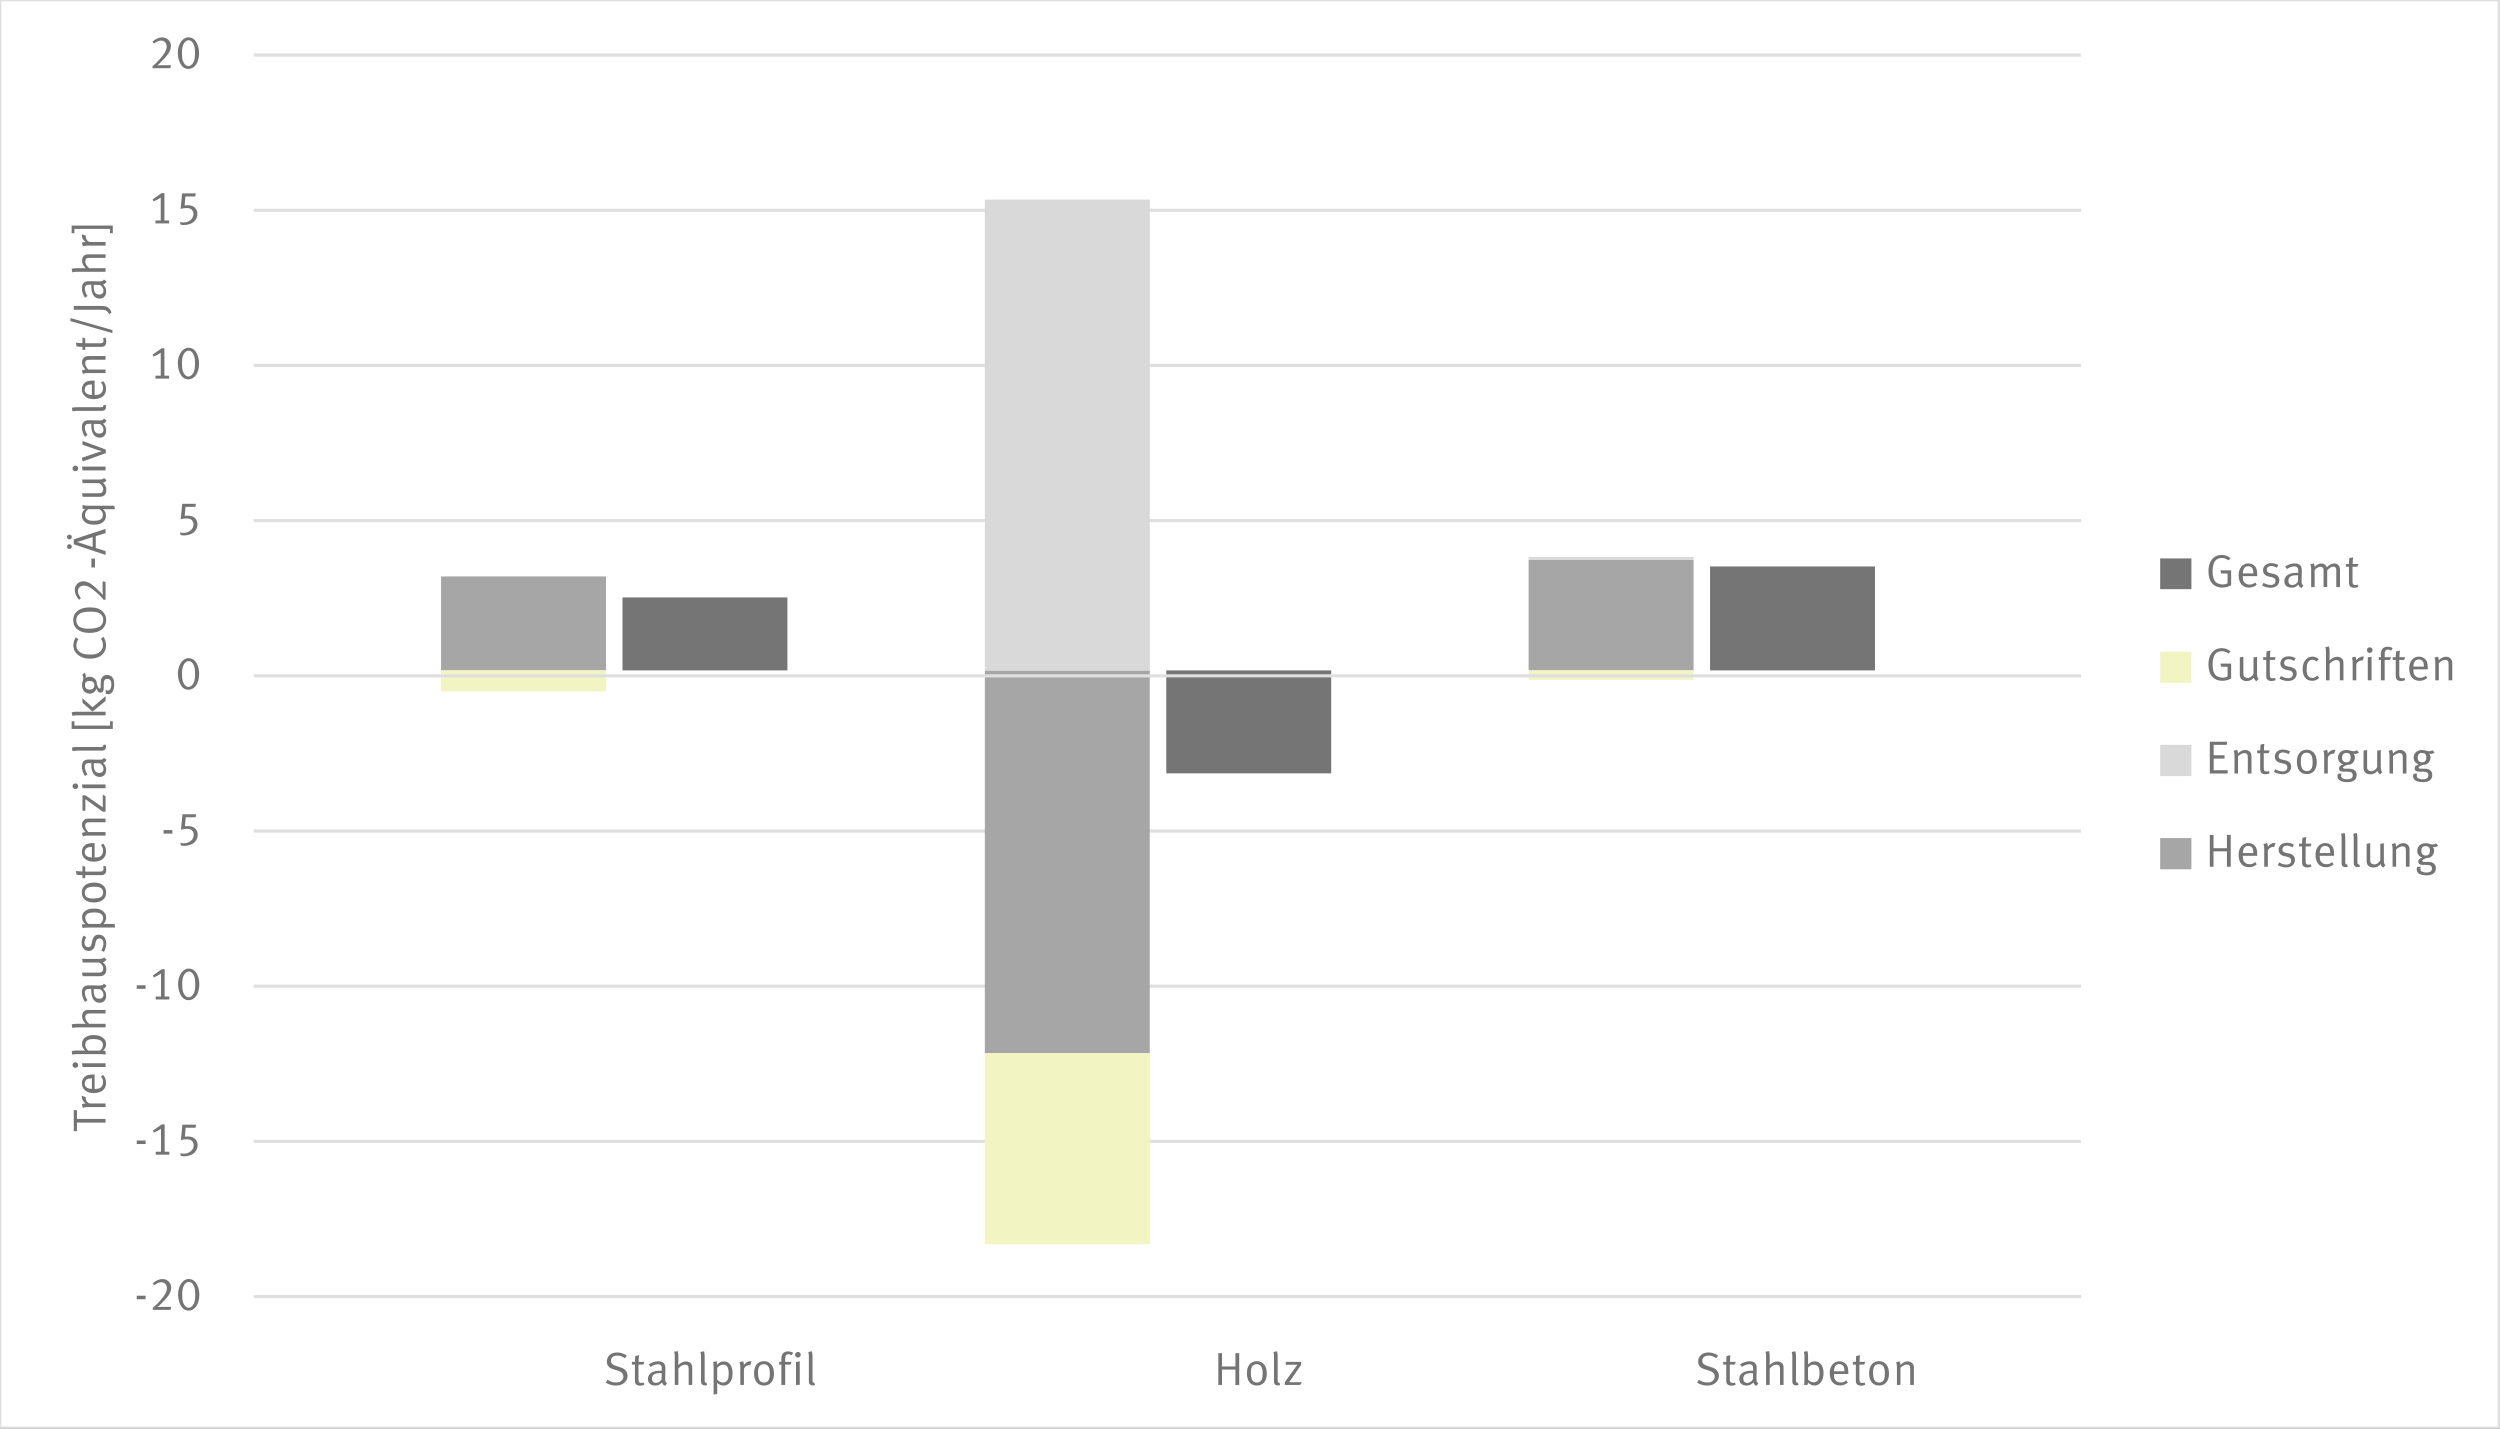 <?xml version="1.0" encoding="UTF-8" standalone="no"?>
<!DOCTYPE svg PUBLIC "-//W3C//DTD SVG 1.1//EN" "http://www.w3.org/Graphics/SVG/1.1/DTD/svg11.dtd">
<svg width="100%" height="100%" viewBox="0 0 2481 1418" version="1.1" xmlns="http://www.w3.org/2000/svg" xmlns:xlink="http://www.w3.org/1999/xlink" xml:space="preserve" xmlns:serif="http://www.serif.com/" style="fill-rule:evenodd;clip-rule:evenodd;stroke-linejoin:round;stroke-miterlimit:2;">
    <rect x="0" y="0" width="2481" height="1418" fill="#333333" stroke="none"/>
    <g transform="matrix(1,0,0,1,-1.5,-1.563)">
        <g transform="matrix(0.125,0,0,0.125,0,0)">
            <rect x="10" y="10" width="19844" height="11340" style="fill:white;"/>
        </g>
        <g transform="matrix(0.125,0,0,0.125,0,0)">
            <path d="M2026,10306L16534,10306M2026,9074L16534,9074M2026,7842L16534,7842M2026,6610L16534,6610M2026,4146L16534,4146M2026,2914L16534,2914M2026,1682L16534,1682M2026,450L16534,450" style="fill:none;stroke:rgb(223,223,223);stroke-width:25px;"/>
        </g>
        <g transform="matrix(0.062,0,0,0.062,0,0)">
            <path d="M7084,9252L9724,9252L9724,10756L7084,10756L7084,9252ZM15788,16884L18428,16884L18428,10756L15788,10756L15788,16884ZM24492,8988L27132,8988L27132,10756L24492,10756L24492,8988Z" style="fill:rgb(166,166,166);fill-rule:nonzero;"/>
        </g>
        <g transform="matrix(0.062,0,0,0.062,0,0)">
            <path d="M15788,3220L18428,3220L18428,10756L15788,10756L15788,3220ZM24492,8940L27132,8940L27132,8988L24492,8988L24492,8940Z" style="fill:rgb(217,217,217);fill-rule:nonzero;"/>
        </g>
        <g transform="matrix(0.062,0,0,0.062,0,0)">
            <path d="M7084,11092L9724,11092L9724,10756L7084,10756L7084,11092ZM15788,19940L18428,19940L18428,16884L15788,16884L15788,19940ZM24492,10908L27132,10908L27132,10756L24492,10756L24492,10908Z" style="fill:rgb(242,244,194);fill-rule:nonzero;"/>
        </g>
        <g transform="matrix(0.062,0,0,0.062,0,0)">
            <path d="M9988,9588L12628,9588L12628,10756L9988,10756L9988,9588ZM18692,12404L21332,12404L21332,10756L18692,10756L18692,12404ZM27396,9092L30036,9092L30036,10756L27396,10756L27396,9092Z" style="fill:rgb(117,117,117);fill-rule:nonzero;"/>
        </g>
        <g transform="matrix(0.125,0,0,0.125,0,0)">
            <path d="M2026,5378L16534,5378" style="fill:none;stroke:rgb(223,223,223);stroke-width:25px;"/>
        </g>
        <rect x="1.5" y="1" width="2480.32" height="1417.45" style="fill:none;"/>
        <g transform="matrix(0.5,0,0,0.5,134.448,1301.46)">
            <g transform="matrix(92,0,0,92,0,0)">
                <rect x="0.06" y="-0.305" width="0.191" height="0.076" style="fill:rgb(116,116,116);fill-rule:nonzero;"/>
            </g>
            <g transform="matrix(92,0,0,92,29,0)">
                <path d="M0.489,-0.064L0.277,-0.064C0.244,-0.064 0.202,-0.061 0.192,-0.06C0.209,-0.068 0.27,-0.129 0.336,-0.199C0.371,-0.236 0.4,-0.27 0.424,-0.303C0.464,-0.358 0.488,-0.423 0.488,-0.48C0.488,-0.584 0.406,-0.665 0.302,-0.665C0.231,-0.665 0.162,-0.635 0.088,-0.571L0.122,-0.533C0.175,-0.565 0.216,-0.596 0.275,-0.596C0.345,-0.596 0.396,-0.541 0.396,-0.467C0.396,-0.393 0.351,-0.31 0.241,-0.188C0.177,-0.116 0.13,-0.072 0.091,-0.045L0.091,-0L0.473,-0L0.489,-0.064Z" style="fill:rgb(116,116,116);fill-rule:nonzero;"/>
            </g>
            <g transform="matrix(92,0,0,92,82,0)">
                <path d="M0.519,-0.327C0.519,-0.467 0.46,-0.666 0.287,-0.666C0.164,-0.666 0.06,-0.516 0.06,-0.336C0.06,-0.201 0.116,0.016 0.286,0.016C0.424,0.016 0.519,-0.123 0.519,-0.327ZM0.431,-0.326C0.431,-0.251 0.424,-0.187 0.404,-0.141C0.379,-0.083 0.333,-0.045 0.288,-0.045C0.239,-0.045 0.193,-0.089 0.169,-0.16C0.156,-0.198 0.149,-0.259 0.149,-0.332C0.149,-0.412 0.16,-0.472 0.183,-0.518C0.21,-0.572 0.249,-0.603 0.289,-0.603C0.343,-0.603 0.387,-0.563 0.41,-0.493C0.427,-0.442 0.431,-0.398 0.431,-0.326Z" style="fill:rgb(116,116,116);fill-rule:nonzero;"/>
            </g>
        </g>
        <g transform="matrix(0.5,0,0,0.5,134.448,1147.43)">
            <g transform="matrix(92,0,0,92,0,0)">
                <rect x="0.06" y="-0.305" width="0.191" height="0.076" style="fill:rgb(116,116,116);fill-rule:nonzero;"/>
            </g>
            <g transform="matrix(92,0,0,92,29,0)">
                <path d="M0.448,-0L0.448,-0.063L0.347,-0.063L0.347,-0.653L0.285,-0.653L0.093,-0.518L0.11,-0.475C0.121,-0.48 0.167,-0.5 0.194,-0.513C0.223,-0.527 0.26,-0.553 0.268,-0.559L0.268,-0.063L0.154,-0.063L0.154,-0L0.448,-0Z" style="fill:rgb(116,116,116);fill-rule:nonzero;"/>
            </g>
            <g transform="matrix(92,0,0,92,82,0)">
                <path d="M0.483,-0.203C0.483,-0.247 0.468,-0.292 0.441,-0.325C0.403,-0.37 0.348,-0.392 0.275,-0.392C0.249,-0.392 0.241,-0.392 0.207,-0.388L0.224,-0.581L0.437,-0.581L0.449,-0.647L0.153,-0.647L0.121,-0.31C0.15,-0.324 0.199,-0.332 0.247,-0.332C0.309,-0.332 0.347,-0.317 0.372,-0.282C0.388,-0.26 0.397,-0.231 0.397,-0.202C0.397,-0.1 0.302,-0.02 0.18,-0.02C0.146,-0.02 0.134,-0.022 0.106,-0.034L0.12,0.026C0.151,0.034 0.164,0.035 0.194,0.035C0.248,0.035 0.313,0.02 0.358,-0.003C0.433,-0.041 0.483,-0.122 0.483,-0.203Z" style="fill:rgb(116,116,116);fill-rule:nonzero;"/>
            </g>
        </g>
        <g transform="matrix(0.5,0,0,0.5,134.448,993.402)">
            <g transform="matrix(92,0,0,92,0,0)">
                <rect x="0.06" y="-0.305" width="0.191" height="0.076" style="fill:rgb(116,116,116);fill-rule:nonzero;"/>
            </g>
            <g transform="matrix(92,0,0,92,29,0)">
                <path d="M0.448,-0L0.448,-0.063L0.347,-0.063L0.347,-0.653L0.285,-0.653L0.093,-0.518L0.11,-0.475C0.121,-0.48 0.167,-0.5 0.194,-0.513C0.223,-0.527 0.26,-0.553 0.268,-0.559L0.268,-0.063L0.154,-0.063L0.154,-0L0.448,-0Z" style="fill:rgb(116,116,116);fill-rule:nonzero;"/>
            </g>
            <g transform="matrix(92,0,0,92,82,0)">
                <path d="M0.519,-0.327C0.519,-0.467 0.46,-0.666 0.287,-0.666C0.164,-0.666 0.06,-0.516 0.06,-0.336C0.06,-0.201 0.116,0.016 0.286,0.016C0.424,0.016 0.519,-0.123 0.519,-0.327ZM0.431,-0.326C0.431,-0.251 0.424,-0.187 0.404,-0.141C0.379,-0.083 0.333,-0.045 0.288,-0.045C0.239,-0.045 0.193,-0.089 0.169,-0.16C0.156,-0.198 0.149,-0.259 0.149,-0.332C0.149,-0.412 0.16,-0.472 0.183,-0.518C0.21,-0.572 0.249,-0.603 0.289,-0.603C0.343,-0.603 0.387,-0.563 0.41,-0.493C0.427,-0.442 0.431,-0.398 0.431,-0.326Z" style="fill:rgb(116,116,116);fill-rule:nonzero;"/>
            </g>
        </g>
        <g transform="matrix(0.5,0,0,0.5,161.029,839.374)">
            <g transform="matrix(92,0,0,92,0,0)">
                <rect x="0.06" y="-0.305" width="0.191" height="0.076" style="fill:rgb(116,116,116);fill-rule:nonzero;"/>
            </g>
            <g transform="matrix(92,0,0,92,29,0)">
                <path d="M0.483,-0.203C0.483,-0.247 0.468,-0.292 0.441,-0.325C0.403,-0.37 0.348,-0.392 0.275,-0.392C0.249,-0.392 0.241,-0.392 0.207,-0.388L0.224,-0.581L0.437,-0.581L0.449,-0.647L0.153,-0.647L0.121,-0.31C0.15,-0.324 0.199,-0.332 0.247,-0.332C0.309,-0.332 0.347,-0.317 0.372,-0.282C0.388,-0.26 0.397,-0.231 0.397,-0.202C0.397,-0.1 0.302,-0.02 0.18,-0.02C0.146,-0.02 0.134,-0.022 0.106,-0.034L0.12,0.026C0.151,0.034 0.164,0.035 0.194,0.035C0.248,0.035 0.313,0.02 0.358,-0.003C0.433,-0.041 0.483,-0.122 0.483,-0.203Z" style="fill:rgb(116,116,116);fill-rule:nonzero;"/>
            </g>
        </g>
        <g transform="matrix(0.5,0,0,0.5,175.278,685.347)">
            <g transform="matrix(92,0,0,92,0,0)">
                <path d="M0.519,-0.327C0.519,-0.467 0.46,-0.666 0.287,-0.666C0.164,-0.666 0.06,-0.516 0.06,-0.336C0.06,-0.201 0.116,0.016 0.286,0.016C0.424,0.016 0.519,-0.123 0.519,-0.327ZM0.431,-0.326C0.431,-0.251 0.424,-0.187 0.404,-0.141C0.379,-0.083 0.333,-0.045 0.288,-0.045C0.239,-0.045 0.193,-0.089 0.169,-0.16C0.156,-0.198 0.149,-0.259 0.149,-0.332C0.149,-0.412 0.16,-0.472 0.183,-0.518C0.21,-0.572 0.249,-0.603 0.289,-0.603C0.343,-0.603 0.387,-0.563 0.41,-0.493C0.427,-0.442 0.431,-0.398 0.431,-0.326Z" style="fill:rgb(116,116,116);fill-rule:nonzero;"/>
            </g>
        </g>
        <g transform="matrix(0.5,0,0,0.5,175.278,531.319)">
            <g transform="matrix(92,0,0,92,0,0)">
                <path d="M0.483,-0.203C0.483,-0.247 0.468,-0.292 0.441,-0.325C0.403,-0.37 0.348,-0.392 0.275,-0.392C0.249,-0.392 0.241,-0.392 0.207,-0.388L0.224,-0.581L0.437,-0.581L0.449,-0.647L0.153,-0.647L0.121,-0.31C0.15,-0.324 0.199,-0.332 0.247,-0.332C0.309,-0.332 0.347,-0.317 0.372,-0.282C0.388,-0.26 0.397,-0.231 0.397,-0.202C0.397,-0.1 0.302,-0.02 0.18,-0.02C0.146,-0.02 0.134,-0.022 0.106,-0.034L0.12,0.026C0.151,0.034 0.164,0.035 0.194,0.035C0.248,0.035 0.313,0.02 0.358,-0.003C0.433,-0.041 0.483,-0.122 0.483,-0.203Z" style="fill:rgb(116,116,116);fill-rule:nonzero;"/>
            </g>
        </g>
        <g transform="matrix(0.5,0,0,0.5,148.697,377.292)">
            <g transform="matrix(92,0,0,92,0,0)">
                <path d="M0.448,-0L0.448,-0.063L0.347,-0.063L0.347,-0.653L0.285,-0.653L0.093,-0.518L0.11,-0.475C0.121,-0.48 0.167,-0.5 0.194,-0.513C0.223,-0.527 0.26,-0.553 0.268,-0.559L0.268,-0.063L0.154,-0.063L0.154,-0L0.448,-0Z" style="fill:rgb(116,116,116);fill-rule:nonzero;"/>
            </g>
            <g transform="matrix(92,0,0,92,53,0)">
                <path d="M0.519,-0.327C0.519,-0.467 0.46,-0.666 0.287,-0.666C0.164,-0.666 0.06,-0.516 0.06,-0.336C0.06,-0.201 0.116,0.016 0.286,0.016C0.424,0.016 0.519,-0.123 0.519,-0.327ZM0.431,-0.326C0.431,-0.251 0.424,-0.187 0.404,-0.141C0.379,-0.083 0.333,-0.045 0.288,-0.045C0.239,-0.045 0.193,-0.089 0.169,-0.16C0.156,-0.198 0.149,-0.259 0.149,-0.332C0.149,-0.412 0.16,-0.472 0.183,-0.518C0.21,-0.572 0.249,-0.603 0.289,-0.603C0.343,-0.603 0.387,-0.563 0.41,-0.493C0.427,-0.442 0.431,-0.398 0.431,-0.326Z" style="fill:rgb(116,116,116);fill-rule:nonzero;"/>
            </g>
        </g>
        <g transform="matrix(0.5,0,0,0.5,148.697,223.264)">
            <g transform="matrix(92,0,0,92,0,0)">
                <path d="M0.448,-0L0.448,-0.063L0.347,-0.063L0.347,-0.653L0.285,-0.653L0.093,-0.518L0.11,-0.475C0.121,-0.48 0.167,-0.5 0.194,-0.513C0.223,-0.527 0.26,-0.553 0.268,-0.559L0.268,-0.063L0.154,-0.063L0.154,-0L0.448,-0Z" style="fill:rgb(116,116,116);fill-rule:nonzero;"/>
            </g>
            <g transform="matrix(92,0,0,92,53,0)">
                <path d="M0.483,-0.203C0.483,-0.247 0.468,-0.292 0.441,-0.325C0.403,-0.37 0.348,-0.392 0.275,-0.392C0.249,-0.392 0.241,-0.392 0.207,-0.388L0.224,-0.581L0.437,-0.581L0.449,-0.647L0.153,-0.647L0.121,-0.31C0.15,-0.324 0.199,-0.332 0.247,-0.332C0.309,-0.332 0.347,-0.317 0.372,-0.282C0.388,-0.26 0.397,-0.231 0.397,-0.202C0.397,-0.1 0.302,-0.02 0.18,-0.02C0.146,-0.02 0.134,-0.022 0.106,-0.034L0.12,0.026C0.151,0.034 0.164,0.035 0.194,0.035C0.248,0.035 0.313,0.02 0.358,-0.003C0.433,-0.041 0.483,-0.122 0.483,-0.203Z" style="fill:rgb(116,116,116);fill-rule:nonzero;"/>
            </g>
        </g>
        <g transform="matrix(0.5,0,0,0.5,148.697,69.237)">
            <g transform="matrix(92,0,0,92,0,0)">
                <path d="M0.489,-0.064L0.277,-0.064C0.244,-0.064 0.202,-0.061 0.192,-0.06C0.209,-0.068 0.27,-0.129 0.336,-0.199C0.371,-0.236 0.4,-0.27 0.424,-0.303C0.464,-0.358 0.488,-0.423 0.488,-0.48C0.488,-0.584 0.406,-0.665 0.302,-0.665C0.231,-0.665 0.162,-0.635 0.088,-0.571L0.122,-0.533C0.175,-0.565 0.216,-0.596 0.275,-0.596C0.345,-0.596 0.396,-0.541 0.396,-0.467C0.396,-0.393 0.351,-0.31 0.241,-0.188C0.177,-0.116 0.13,-0.072 0.091,-0.045L0.091,-0L0.473,-0L0.489,-0.064Z" style="fill:rgb(116,116,116);fill-rule:nonzero;"/>
            </g>
            <g transform="matrix(92,0,0,92,53,0)">
                <path d="M0.519,-0.327C0.519,-0.467 0.46,-0.666 0.287,-0.666C0.164,-0.666 0.06,-0.516 0.06,-0.336C0.06,-0.201 0.116,0.016 0.286,0.016C0.424,0.016 0.519,-0.123 0.519,-0.327ZM0.431,-0.326C0.431,-0.251 0.424,-0.187 0.404,-0.141C0.379,-0.083 0.333,-0.045 0.288,-0.045C0.239,-0.045 0.193,-0.089 0.169,-0.16C0.156,-0.198 0.149,-0.259 0.149,-0.332C0.149,-0.412 0.16,-0.472 0.183,-0.518C0.21,-0.572 0.249,-0.603 0.289,-0.603C0.343,-0.603 0.387,-0.563 0.41,-0.493C0.427,-0.442 0.431,-0.398 0.431,-0.326Z" style="fill:rgb(116,116,116);fill-rule:nonzero;"/>
            </g>
        </g>
        <g transform="matrix(0.5,0,0,0.5,599.991,1376)">
            <g transform="matrix(92,0,0,92,0,0)">
                <path d="M0.529,-0.194C0.529,-0.237 0.512,-0.283 0.484,-0.315C0.456,-0.347 0.424,-0.365 0.363,-0.384L0.284,-0.409C0.203,-0.435 0.17,-0.466 0.17,-0.521C0.17,-0.591 0.221,-0.634 0.307,-0.634C0.366,-0.634 0.408,-0.619 0.474,-0.576L0.51,-0.635C0.445,-0.679 0.377,-0.701 0.303,-0.701C0.17,-0.701 0.081,-0.621 0.081,-0.504C0.081,-0.46 0.096,-0.422 0.124,-0.392C0.151,-0.364 0.184,-0.35 0.246,-0.331L0.315,-0.31C0.398,-0.285 0.438,-0.243 0.438,-0.182C0.438,-0.142 0.422,-0.109 0.389,-0.084C0.36,-0.062 0.332,-0.054 0.28,-0.054C0.211,-0.054 0.153,-0.072 0.096,-0.113L0.06,-0.049C0.128,-0.007 0.198,0.013 0.28,0.013C0.343,0.013 0.389,-0 0.434,-0.029C0.495,-0.068 0.529,-0.13 0.529,-0.194Z" style="fill:rgb(116,116,116);fill-rule:nonzero;"/>
            </g>
            <g transform="matrix(92,0,0,92,54,0)">
                <path d="M0.305,-0.498L0.18,-0.498C0.18,-0.557 0.188,-0.626 0.19,-0.642L0.108,-0.624C0.106,-0.608 0.1,-0.541 0.1,-0.498L0.035,-0.498L0.035,-0.439L0.1,-0.439L0.1,-0.097C0.1,-0.047 0.113,-0.015 0.148,0.002C0.167,0.011 0.187,0.016 0.213,0.016C0.248,0.016 0.276,0.009 0.301,-0.004L0.29,-0.054C0.276,-0.047 0.263,-0.044 0.241,-0.044C0.192,-0.044 0.177,-0.063 0.177,-0.118L0.177,-0.439L0.281,-0.439L0.305,-0.498Z" style="fill:rgb(116,116,116);fill-rule:nonzero;"/>
            </g>
            <g transform="matrix(92,0,0,92,83.08,0)">
                <path d="M0.477,-0.037C0.44,-0.057 0.435,-0.078 0.437,-0.159L0.441,-0.323C0.442,-0.368 0.441,-0.406 0.43,-0.433C0.409,-0.484 0.361,-0.511 0.292,-0.511C0.22,-0.511 0.149,-0.488 0.083,-0.444L0.122,-0.388C0.154,-0.417 0.225,-0.447 0.281,-0.447C0.312,-0.447 0.332,-0.438 0.348,-0.42C0.362,-0.404 0.364,-0.386 0.364,-0.342L0.364,-0.307C0.348,-0.308 0.34,-0.308 0.329,-0.308C0.162,-0.308 0.065,-0.242 0.065,-0.129C0.065,-0.062 0.102,0.013 0.225,0.013C0.282,0.013 0.321,-0.006 0.369,-0.054C0.378,-0.019 0.403,0.008 0.437,0.019L0.477,-0.037ZM0.362,-0.253L0.359,-0.123C0.336,-0.076 0.289,-0.045 0.238,-0.045C0.181,-0.045 0.152,-0.077 0.152,-0.136C0.152,-0.212 0.197,-0.255 0.323,-0.255C0.334,-0.255 0.352,-0.254 0.362,-0.253Z" style="fill:rgb(116,116,116);fill-rule:nonzero;"/>
            </g>
            <g transform="matrix(92,0,0,92,133.08,0)">
                <path d="M0.477,-0L0.477,-0.357C0.477,-0.393 0.475,-0.409 0.469,-0.429C0.455,-0.475 0.401,-0.508 0.341,-0.508C0.277,-0.508 0.22,-0.471 0.175,-0.429C0.176,-0.436 0.178,-0.469 0.178,-0.497L0.178,-0.613C0.178,-0.681 0.168,-0.723 0.165,-0.731L0.087,-0.716C0.09,-0.709 0.1,-0.672 0.1,-0.614L0.1,-0L0.178,-0L0.178,-0.354C0.221,-0.407 0.275,-0.438 0.323,-0.438C0.348,-0.438 0.369,-0.43 0.381,-0.418C0.395,-0.404 0.4,-0.381 0.4,-0.344L0.4,-0L0.477,-0Z" style="fill:rgb(116,116,116);fill-rule:nonzero;"/>
            </g>
            <g transform="matrix(92,0,0,92,185.16,0)">
                <path d="M0.233,-0.001L0.217,-0.052C0.213,-0.051 0.209,-0.05 0.207,-0.05C0.185,-0.05 0.179,-0.061 0.179,-0.1L0.179,-0.609C0.179,-0.677 0.169,-0.719 0.166,-0.727L0.088,-0.712C0.09,-0.705 0.1,-0.668 0.1,-0.61L0.1,-0.082C0.1,-0.046 0.108,-0.025 0.124,-0.011C0.139,0.003 0.159,0.01 0.183,0.01C0.204,0.01 0.213,0.008 0.233,-0.001Z" style="fill:rgb(116,116,116);fill-rule:nonzero;"/>
            </g>
            <g transform="matrix(92,0,0,92,210.16,0)">
                <path d="M0.509,-0.25C0.509,-0.339 0.491,-0.4 0.454,-0.446C0.422,-0.486 0.372,-0.508 0.321,-0.508C0.266,-0.508 0.215,-0.483 0.174,-0.435C0.174,-0.484 0.17,-0.507 0.169,-0.511L0.089,-0.497C0.091,-0.491 0.1,-0.458 0.1,-0.39L0.1,0.208L0.178,0.193L0.178,-0.045C0.213,-0.009 0.264,0.013 0.315,0.013C0.38,0.013 0.433,-0.02 0.469,-0.078C0.497,-0.124 0.509,-0.17 0.509,-0.25ZM0.426,-0.24C0.426,-0.184 0.42,-0.146 0.405,-0.114C0.388,-0.077 0.346,-0.052 0.3,-0.052C0.258,-0.052 0.215,-0.075 0.178,-0.117L0.178,-0.368C0.216,-0.414 0.261,-0.438 0.311,-0.438C0.351,-0.438 0.387,-0.417 0.403,-0.383C0.417,-0.353 0.426,-0.3 0.426,-0.24Z" style="fill:rgb(116,116,116);fill-rule:nonzero;"/>
            </g>
            <g transform="matrix(92,0,0,92,263.16,0)">
                <path d="M0.344,-0.508C0.341,-0.509 0.329,-0.513 0.317,-0.513C0.266,-0.513 0.213,-0.481 0.177,-0.43C0.18,-0.467 0.165,-0.503 0.161,-0.511L0.083,-0.49C0.086,-0.483 0.1,-0.449 0.1,-0.384L0.1,-0L0.178,-0L0.178,-0.312C0.178,-0.353 0.184,-0.368 0.207,-0.391C0.23,-0.414 0.26,-0.427 0.29,-0.427C0.298,-0.427 0.307,-0.425 0.312,-0.423L0.344,-0.508Z" style="fill:rgb(116,116,116);fill-rule:nonzero;"/>
            </g>
            <g transform="matrix(92,0,0,92,293.7,0)">
                <path d="M0.494,-0.241C0.494,-0.322 0.479,-0.381 0.448,-0.426C0.414,-0.475 0.36,-0.513 0.277,-0.513C0.146,-0.513 0.065,-0.414 0.065,-0.252C0.065,-0.088 0.143,0.013 0.28,0.013C0.405,0.013 0.494,-0.075 0.494,-0.241ZM0.405,-0.235C0.405,-0.186 0.401,-0.158 0.39,-0.127C0.373,-0.079 0.334,-0.052 0.282,-0.052C0.239,-0.052 0.199,-0.072 0.181,-0.102C0.162,-0.133 0.15,-0.195 0.15,-0.265C0.15,-0.324 0.158,-0.364 0.174,-0.395C0.191,-0.428 0.232,-0.449 0.276,-0.449C0.317,-0.449 0.361,-0.429 0.382,-0.385C0.398,-0.352 0.405,-0.305 0.405,-0.235Z" style="fill:rgb(116,116,116);fill-rule:nonzero;"/>
            </g>
            <g transform="matrix(92,0,0,92,344.7,0)">
                <path d="M0.353,-0.695C0.324,-0.714 0.286,-0.724 0.243,-0.724C0.206,-0.724 0.179,-0.716 0.155,-0.698C0.134,-0.682 0.1,-0.65 0.1,-0.576L0.1,-0.498L0.052,-0.498L0.052,-0.439L0.1,-0.439L0.1,-0L0.182,-0L0.182,-0.439L0.296,-0.439L0.32,-0.498L0.182,-0.498L0.182,-0.575C0.182,-0.632 0.206,-0.663 0.25,-0.663C0.277,-0.663 0.305,-0.651 0.324,-0.64L0.353,-0.695Z" style="fill:rgb(116,116,116);fill-rule:nonzero;"/>
            </g>
            <g transform="matrix(92,0,0,92,373.7,0)">
                <path d="M0.181,-0L0.181,-0.509L0.1,-0.496L0.1,-0L0.181,-0ZM0.203,-0.652C0.203,-0.686 0.176,-0.713 0.142,-0.713C0.108,-0.713 0.081,-0.685 0.081,-0.651C0.081,-0.618 0.108,-0.591 0.142,-0.591C0.176,-0.591 0.203,-0.618 0.203,-0.652Z" style="fill:rgb(116,116,116);fill-rule:nonzero;"/>
            </g>
            <g transform="matrix(92,0,0,92,399.24,0)">
                <path d="M0.233,-0.001L0.217,-0.052C0.213,-0.051 0.209,-0.05 0.207,-0.05C0.185,-0.05 0.179,-0.061 0.179,-0.1L0.179,-0.609C0.179,-0.677 0.169,-0.719 0.166,-0.727L0.088,-0.712C0.09,-0.705 0.1,-0.668 0.1,-0.61L0.1,-0.082C0.1,-0.046 0.108,-0.025 0.124,-0.011C0.139,0.003 0.159,0.01 0.183,0.01C0.204,0.01 0.213,0.008 0.233,-0.001Z" style="fill:rgb(116,116,116);fill-rule:nonzero;"/>
            </g>
        </g>
        <g transform="matrix(0.5,0,0,0.5,1205.95,1376)">
            <g transform="matrix(92,0,0,92,0,0)">
                <path d="M0.551,-0L0.551,-0.686L0.469,-0.686L0.469,-0.399L0.18,-0.399L0.18,-0.686L0.1,-0.686L0.1,-0L0.18,-0L0.18,-0.332L0.469,-0.332L0.469,-0L0.551,-0Z" style="fill:rgb(116,116,116);fill-rule:nonzero;"/>
            </g>
            <g transform="matrix(92,0,0,92,60,0)">
                <path d="M0.494,-0.241C0.494,-0.322 0.479,-0.381 0.448,-0.426C0.414,-0.475 0.36,-0.513 0.277,-0.513C0.146,-0.513 0.065,-0.414 0.065,-0.252C0.065,-0.088 0.143,0.013 0.28,0.013C0.405,0.013 0.494,-0.075 0.494,-0.241ZM0.405,-0.235C0.405,-0.186 0.401,-0.158 0.39,-0.127C0.373,-0.079 0.334,-0.052 0.282,-0.052C0.239,-0.052 0.199,-0.072 0.181,-0.102C0.162,-0.133 0.15,-0.195 0.15,-0.265C0.15,-0.324 0.158,-0.364 0.174,-0.395C0.191,-0.428 0.232,-0.449 0.276,-0.449C0.317,-0.449 0.361,-0.429 0.382,-0.385C0.398,-0.352 0.405,-0.305 0.405,-0.235Z" style="fill:rgb(116,116,116);fill-rule:nonzero;"/>
            </g>
            <g transform="matrix(92,0,0,92,110.54,0)">
                <path d="M0.233,-0.001L0.217,-0.052C0.213,-0.051 0.209,-0.05 0.207,-0.05C0.185,-0.05 0.179,-0.061 0.179,-0.1L0.179,-0.609C0.179,-0.677 0.169,-0.719 0.166,-0.727L0.088,-0.712C0.09,-0.705 0.1,-0.668 0.1,-0.61L0.1,-0.082C0.1,-0.046 0.108,-0.025 0.124,-0.011C0.139,0.003 0.159,0.01 0.183,0.01C0.204,0.01 0.213,0.008 0.233,-0.001Z" style="fill:rgb(116,116,116);fill-rule:nonzero;"/>
            </g>
            <g transform="matrix(92,0,0,92,136.54,0)">
                <path d="M0.419,-0.06L0.144,-0.06L0.403,-0.434L0.403,-0.498L0.071,-0.498L0.071,-0.436L0.321,-0.436L0.05,-0.06L0.05,-0L0.382,-0L0.419,-0.06Z" style="fill:rgb(116,116,116);fill-rule:nonzero;"/>
            </g>
        </g>
        <g transform="matrix(0.5,0,0,0.5,1683.02,1376)">
            <g transform="matrix(92,0,0,92,0,0)">
                <path d="M0.529,-0.194C0.529,-0.237 0.512,-0.283 0.484,-0.315C0.456,-0.347 0.424,-0.365 0.363,-0.384L0.284,-0.409C0.203,-0.435 0.17,-0.466 0.17,-0.521C0.17,-0.591 0.221,-0.634 0.307,-0.634C0.366,-0.634 0.408,-0.619 0.474,-0.576L0.51,-0.635C0.445,-0.679 0.377,-0.701 0.303,-0.701C0.17,-0.701 0.081,-0.621 0.081,-0.504C0.081,-0.46 0.096,-0.422 0.124,-0.392C0.151,-0.364 0.184,-0.35 0.246,-0.331L0.315,-0.31C0.398,-0.285 0.438,-0.243 0.438,-0.182C0.438,-0.142 0.422,-0.109 0.389,-0.084C0.36,-0.062 0.332,-0.054 0.28,-0.054C0.211,-0.054 0.153,-0.072 0.096,-0.113L0.06,-0.049C0.128,-0.007 0.198,0.013 0.28,0.013C0.343,0.013 0.389,-0 0.434,-0.029C0.495,-0.068 0.529,-0.13 0.529,-0.194Z" style="fill:rgb(116,116,116);fill-rule:nonzero;"/>
            </g>
            <g transform="matrix(92,0,0,92,54,0)">
                <path d="M0.305,-0.498L0.18,-0.498C0.18,-0.557 0.188,-0.626 0.19,-0.642L0.108,-0.624C0.106,-0.608 0.1,-0.541 0.1,-0.498L0.035,-0.498L0.035,-0.439L0.1,-0.439L0.1,-0.097C0.1,-0.047 0.113,-0.015 0.148,0.002C0.167,0.011 0.187,0.016 0.213,0.016C0.248,0.016 0.276,0.009 0.301,-0.004L0.29,-0.054C0.276,-0.047 0.263,-0.044 0.241,-0.044C0.192,-0.044 0.177,-0.063 0.177,-0.118L0.177,-0.439L0.281,-0.439L0.305,-0.498Z" style="fill:rgb(116,116,116);fill-rule:nonzero;"/>
            </g>
            <g transform="matrix(92,0,0,92,83.08,0)">
                <path d="M0.477,-0.037C0.44,-0.057 0.435,-0.078 0.437,-0.159L0.441,-0.323C0.442,-0.368 0.441,-0.406 0.43,-0.433C0.409,-0.484 0.361,-0.511 0.292,-0.511C0.22,-0.511 0.149,-0.488 0.083,-0.444L0.122,-0.388C0.154,-0.417 0.225,-0.447 0.281,-0.447C0.312,-0.447 0.332,-0.438 0.348,-0.42C0.362,-0.404 0.364,-0.386 0.364,-0.342L0.364,-0.307C0.348,-0.308 0.34,-0.308 0.329,-0.308C0.162,-0.308 0.065,-0.242 0.065,-0.129C0.065,-0.062 0.102,0.013 0.225,0.013C0.282,0.013 0.321,-0.006 0.369,-0.054C0.378,-0.019 0.403,0.008 0.437,0.019L0.477,-0.037ZM0.362,-0.253L0.359,-0.123C0.336,-0.076 0.289,-0.045 0.238,-0.045C0.181,-0.045 0.152,-0.077 0.152,-0.136C0.152,-0.212 0.197,-0.255 0.323,-0.255C0.334,-0.255 0.352,-0.254 0.362,-0.253Z" style="fill:rgb(116,116,116);fill-rule:nonzero;"/>
            </g>
            <g transform="matrix(92,0,0,92,133.08,0)">
                <path d="M0.477,-0L0.477,-0.357C0.477,-0.393 0.475,-0.409 0.469,-0.429C0.455,-0.475 0.401,-0.508 0.341,-0.508C0.277,-0.508 0.22,-0.471 0.175,-0.429C0.176,-0.436 0.178,-0.469 0.178,-0.497L0.178,-0.613C0.178,-0.681 0.168,-0.723 0.165,-0.731L0.087,-0.716C0.09,-0.709 0.1,-0.672 0.1,-0.614L0.1,-0L0.178,-0L0.178,-0.354C0.221,-0.407 0.275,-0.438 0.323,-0.438C0.348,-0.438 0.369,-0.43 0.381,-0.418C0.395,-0.404 0.4,-0.381 0.4,-0.344L0.4,-0L0.477,-0Z" style="fill:rgb(116,116,116);fill-rule:nonzero;"/>
            </g>
            <g transform="matrix(92,0,0,92,185.16,0)">
                <path d="M0.233,-0.001L0.217,-0.052C0.213,-0.051 0.209,-0.05 0.207,-0.05C0.185,-0.05 0.179,-0.061 0.179,-0.1L0.179,-0.609C0.179,-0.677 0.169,-0.719 0.166,-0.727L0.088,-0.712C0.09,-0.705 0.1,-0.668 0.1,-0.61L0.1,-0.082C0.1,-0.046 0.108,-0.025 0.124,-0.011C0.139,0.003 0.159,0.01 0.183,0.01C0.204,0.01 0.213,0.008 0.233,-0.001Z" style="fill:rgb(116,116,116);fill-rule:nonzero;"/>
            </g>
            <g transform="matrix(92,0,0,92,209.24,0)">
                <path d="M0.512,-0.256C0.512,-0.412 0.438,-0.509 0.319,-0.509C0.266,-0.509 0.225,-0.49 0.176,-0.442C0.176,-0.448 0.178,-0.475 0.178,-0.497L0.178,-0.613C0.178,-0.681 0.168,-0.723 0.165,-0.731L0.087,-0.716C0.09,-0.709 0.1,-0.672 0.1,-0.614L0.1,-0.124C0.1,-0.057 0.096,-0.024 0.085,-0L0.163,-0C0.173,-0.02 0.175,-0.033 0.177,-0.054C0.205,-0.017 0.262,0.012 0.314,0.012C0.433,0.012 0.512,-0.096 0.512,-0.256ZM0.425,-0.261C0.425,-0.177 0.408,-0.128 0.39,-0.101C0.372,-0.075 0.334,-0.057 0.3,-0.057C0.253,-0.057 0.203,-0.083 0.177,-0.117L0.177,-0.373C0.204,-0.41 0.253,-0.438 0.302,-0.438C0.341,-0.438 0.377,-0.422 0.396,-0.395C0.417,-0.366 0.425,-0.327 0.425,-0.261Z" style="fill:rgb(116,116,116);fill-rule:nonzero;"/>
            </g>
            <g transform="matrix(92,0,0,92,262.24,0)">
                <path d="M0.471,-0.236L0.471,-0.247C0.471,-0.366 0.457,-0.413 0.414,-0.457C0.38,-0.492 0.333,-0.511 0.279,-0.511C0.219,-0.511 0.17,-0.489 0.13,-0.442C0.088,-0.392 0.07,-0.338 0.07,-0.254C0.07,-0.089 0.153,0.011 0.291,0.011C0.355,0.011 0.415,-0.011 0.459,-0.051L0.429,-0.101C0.394,-0.069 0.355,-0.054 0.307,-0.054C0.257,-0.054 0.211,-0.072 0.183,-0.115C0.166,-0.141 0.16,-0.177 0.16,-0.224L0.16,-0.236L0.471,-0.236ZM0.388,-0.295L0.16,-0.295C0.164,-0.398 0.204,-0.45 0.275,-0.45C0.313,-0.45 0.348,-0.433 0.365,-0.406C0.38,-0.382 0.387,-0.349 0.388,-0.295Z" style="fill:rgb(116,116,116);fill-rule:nonzero;"/>
            </g>
            <g transform="matrix(92,0,0,92,311.24,0)">
                <path d="M0.305,-0.498L0.18,-0.498C0.18,-0.557 0.188,-0.626 0.19,-0.642L0.108,-0.624C0.106,-0.608 0.1,-0.541 0.1,-0.498L0.035,-0.498L0.035,-0.439L0.1,-0.439L0.1,-0.097C0.1,-0.047 0.113,-0.015 0.148,0.002C0.167,0.011 0.187,0.016 0.213,0.016C0.248,0.016 0.276,0.009 0.301,-0.004L0.29,-0.054C0.276,-0.047 0.263,-0.044 0.241,-0.044C0.192,-0.044 0.177,-0.063 0.177,-0.118L0.177,-0.439L0.281,-0.439L0.305,-0.498Z" style="fill:rgb(116,116,116);fill-rule:nonzero;"/>
            </g>
            <g transform="matrix(92,0,0,92,340.78,0)">
                <path d="M0.494,-0.241C0.494,-0.322 0.479,-0.381 0.448,-0.426C0.414,-0.475 0.36,-0.513 0.277,-0.513C0.146,-0.513 0.065,-0.414 0.065,-0.252C0.065,-0.088 0.143,0.013 0.28,0.013C0.405,0.013 0.494,-0.075 0.494,-0.241ZM0.405,-0.235C0.405,-0.186 0.401,-0.158 0.39,-0.127C0.373,-0.079 0.334,-0.052 0.282,-0.052C0.239,-0.052 0.199,-0.072 0.181,-0.102C0.162,-0.133 0.15,-0.195 0.15,-0.265C0.15,-0.324 0.158,-0.364 0.174,-0.395C0.191,-0.428 0.232,-0.449 0.276,-0.449C0.317,-0.449 0.361,-0.429 0.382,-0.385C0.398,-0.352 0.405,-0.305 0.405,-0.235Z" style="fill:rgb(116,116,116);fill-rule:nonzero;"/>
            </g>
            <g transform="matrix(92,0,0,92,392.78,0)">
                <path d="M0.466,-0L0.466,-0.378C0.466,-0.398 0.462,-0.418 0.454,-0.436C0.434,-0.48 0.386,-0.509 0.332,-0.509C0.279,-0.509 0.227,-0.484 0.175,-0.432C0.175,-0.468 0.161,-0.503 0.157,-0.51L0.081,-0.489C0.085,-0.482 0.1,-0.447 0.1,-0.384L0.1,-0L0.176,-0L0.176,-0.371C0.212,-0.409 0.274,-0.441 0.314,-0.441C0.337,-0.441 0.358,-0.433 0.369,-0.42C0.383,-0.403 0.387,-0.39 0.387,-0.337L0.387,-0L0.466,-0Z" style="fill:rgb(116,116,116);fill-rule:nonzero;"/>
            </g>
        </g>
        <g transform="matrix(3.06139e-17,-0.5,0.5,3.06151e-17,106.262,1125.45)">
            <g transform="matrix(92,0,0,92,0,0)">
                <path d="M0.484,-0.686L0.03,-0.686L0.03,-0.617L0.214,-0.617L0.214,-0L0.293,-0L0.293,-0.617L0.479,-0.617L0.484,-0.686Z" style="fill:rgb(116,116,116);fill-rule:nonzero;"/>
            </g>
            <g transform="matrix(92,0,0,92,41.24,0)">
                <path d="M0.344,-0.508C0.341,-0.509 0.329,-0.513 0.317,-0.513C0.266,-0.513 0.213,-0.481 0.177,-0.43C0.18,-0.467 0.165,-0.503 0.161,-0.511L0.083,-0.49C0.086,-0.483 0.1,-0.449 0.1,-0.384L0.1,-0L0.178,-0L0.178,-0.312C0.178,-0.353 0.184,-0.368 0.207,-0.391C0.23,-0.414 0.26,-0.427 0.29,-0.427C0.298,-0.427 0.307,-0.425 0.312,-0.423L0.344,-0.508Z" style="fill:rgb(116,116,116);fill-rule:nonzero;"/>
            </g>
            <g transform="matrix(92,0,0,92,71.78,0)">
                <path d="M0.471,-0.236L0.471,-0.247C0.471,-0.366 0.457,-0.413 0.414,-0.457C0.38,-0.492 0.333,-0.511 0.279,-0.511C0.219,-0.511 0.17,-0.489 0.13,-0.442C0.088,-0.392 0.07,-0.338 0.07,-0.254C0.07,-0.089 0.153,0.011 0.291,0.011C0.355,0.011 0.415,-0.011 0.459,-0.051L0.429,-0.101C0.394,-0.069 0.355,-0.054 0.307,-0.054C0.257,-0.054 0.211,-0.072 0.183,-0.115C0.166,-0.141 0.16,-0.177 0.16,-0.224L0.16,-0.236L0.471,-0.236ZM0.388,-0.295L0.16,-0.295C0.164,-0.398 0.204,-0.45 0.275,-0.45C0.313,-0.45 0.348,-0.433 0.365,-0.406C0.38,-0.382 0.387,-0.349 0.388,-0.295Z" style="fill:rgb(116,116,116);fill-rule:nonzero;"/>
            </g>
            <g transform="matrix(92,0,0,92,120.78,0)">
                <path d="M0.181,-0L0.181,-0.509L0.1,-0.496L0.1,-0L0.181,-0ZM0.203,-0.652C0.203,-0.686 0.176,-0.713 0.142,-0.713C0.108,-0.713 0.081,-0.685 0.081,-0.651C0.081,-0.618 0.108,-0.591 0.142,-0.591C0.176,-0.591 0.203,-0.618 0.203,-0.652Z" style="fill:rgb(116,116,116);fill-rule:nonzero;"/>
            </g>
            <g transform="matrix(92,0,0,92,146.32,0)">
                <path d="M0.512,-0.256C0.512,-0.412 0.438,-0.509 0.319,-0.509C0.266,-0.509 0.225,-0.49 0.176,-0.442C0.176,-0.448 0.178,-0.475 0.178,-0.497L0.178,-0.613C0.178,-0.681 0.168,-0.723 0.165,-0.731L0.087,-0.716C0.09,-0.709 0.1,-0.672 0.1,-0.614L0.1,-0.124C0.1,-0.057 0.096,-0.024 0.085,-0L0.163,-0C0.173,-0.02 0.175,-0.033 0.177,-0.054C0.205,-0.017 0.262,0.012 0.314,0.012C0.433,0.012 0.512,-0.096 0.512,-0.256ZM0.425,-0.261C0.425,-0.177 0.408,-0.128 0.39,-0.101C0.372,-0.075 0.334,-0.057 0.3,-0.057C0.253,-0.057 0.203,-0.083 0.177,-0.117L0.177,-0.373C0.204,-0.41 0.253,-0.438 0.302,-0.438C0.341,-0.438 0.377,-0.422 0.396,-0.395C0.417,-0.366 0.425,-0.327 0.425,-0.261Z" style="fill:rgb(116,116,116);fill-rule:nonzero;"/>
            </g>
            <g transform="matrix(92,0,0,92,199.4,0)">
                <path d="M0.477,-0L0.477,-0.357C0.477,-0.393 0.475,-0.409 0.469,-0.429C0.455,-0.475 0.401,-0.508 0.341,-0.508C0.277,-0.508 0.22,-0.471 0.175,-0.429C0.176,-0.436 0.178,-0.469 0.178,-0.497L0.178,-0.613C0.178,-0.681 0.168,-0.723 0.165,-0.731L0.087,-0.716C0.09,-0.709 0.1,-0.672 0.1,-0.614L0.1,-0L0.178,-0L0.178,-0.354C0.221,-0.407 0.275,-0.438 0.323,-0.438C0.348,-0.438 0.369,-0.43 0.381,-0.418C0.395,-0.404 0.4,-0.381 0.4,-0.344L0.4,-0L0.477,-0Z" style="fill:rgb(116,116,116);fill-rule:nonzero;"/>
            </g>
            <g transform="matrix(92,0,0,92,251.48,0)">
                <path d="M0.477,-0.037C0.44,-0.057 0.435,-0.078 0.437,-0.159L0.441,-0.323C0.442,-0.368 0.441,-0.406 0.43,-0.433C0.409,-0.484 0.361,-0.511 0.292,-0.511C0.22,-0.511 0.149,-0.488 0.083,-0.444L0.122,-0.388C0.154,-0.417 0.225,-0.447 0.281,-0.447C0.312,-0.447 0.332,-0.438 0.348,-0.42C0.362,-0.404 0.364,-0.386 0.364,-0.342L0.364,-0.307C0.348,-0.308 0.34,-0.308 0.329,-0.308C0.162,-0.308 0.065,-0.242 0.065,-0.129C0.065,-0.062 0.102,0.013 0.225,0.013C0.282,0.013 0.321,-0.006 0.369,-0.054C0.378,-0.019 0.403,0.008 0.437,0.019L0.477,-0.037ZM0.362,-0.253L0.359,-0.123C0.336,-0.076 0.289,-0.045 0.238,-0.045C0.181,-0.045 0.152,-0.077 0.152,-0.136C0.152,-0.212 0.197,-0.255 0.323,-0.255C0.334,-0.255 0.352,-0.254 0.362,-0.253Z" style="fill:rgb(116,116,116);fill-rule:nonzero;"/>
            </g>
            <g transform="matrix(92,0,0,92,301.48,0)">
                <path d="M0.501,-0.032C0.476,-0.055 0.467,-0.08 0.467,-0.143L0.467,-0.506L0.39,-0.493L0.39,-0.14C0.363,-0.086 0.312,-0.05 0.263,-0.05C0.241,-0.05 0.218,-0.056 0.202,-0.067C0.179,-0.083 0.172,-0.104 0.172,-0.151L0.172,-0.509L0.095,-0.494L0.095,-0.128C0.095,-0.099 0.099,-0.073 0.108,-0.054C0.129,-0.01 0.176,0.017 0.239,0.017C0.307,0.017 0.359,-0.008 0.397,-0.059C0.404,-0.026 0.418,-0.006 0.451,0.021L0.501,-0.032Z" style="fill:rgb(116,116,116);fill-rule:nonzero;"/>
            </g>
            <g transform="matrix(92,0,0,92,353.02,0)">
                <path d="M0.431,-0.148C0.431,-0.222 0.388,-0.268 0.298,-0.287L0.232,-0.301C0.179,-0.312 0.16,-0.335 0.16,-0.373C0.16,-0.422 0.197,-0.455 0.254,-0.455C0.298,-0.455 0.335,-0.44 0.379,-0.419L0.408,-0.477C0.366,-0.501 0.308,-0.517 0.256,-0.517C0.152,-0.517 0.079,-0.454 0.079,-0.364C0.079,-0.295 0.123,-0.244 0.205,-0.227L0.267,-0.214C0.324,-0.202 0.349,-0.177 0.349,-0.132C0.349,-0.079 0.309,-0.046 0.248,-0.046C0.193,-0.046 0.141,-0.062 0.09,-0.093L0.06,-0.035C0.111,-0.004 0.18,0.015 0.243,0.015C0.355,0.015 0.431,-0.051 0.431,-0.148Z" style="fill:rgb(116,116,116);fill-rule:nonzero;"/>
            </g>
            <g transform="matrix(92,0,0,92,397.56,0)">
                <path d="M0.509,-0.25C0.509,-0.339 0.491,-0.4 0.454,-0.446C0.422,-0.486 0.372,-0.508 0.321,-0.508C0.266,-0.508 0.215,-0.483 0.174,-0.435C0.174,-0.484 0.17,-0.507 0.169,-0.511L0.089,-0.497C0.091,-0.491 0.1,-0.458 0.1,-0.39L0.1,0.208L0.178,0.193L0.178,-0.045C0.213,-0.009 0.264,0.013 0.315,0.013C0.38,0.013 0.433,-0.02 0.469,-0.078C0.497,-0.124 0.509,-0.17 0.509,-0.25ZM0.426,-0.24C0.426,-0.184 0.42,-0.146 0.405,-0.114C0.388,-0.077 0.346,-0.052 0.3,-0.052C0.258,-0.052 0.215,-0.075 0.178,-0.117L0.178,-0.368C0.216,-0.414 0.261,-0.438 0.311,-0.438C0.351,-0.438 0.387,-0.417 0.403,-0.383C0.417,-0.353 0.426,-0.3 0.426,-0.24Z" style="fill:rgb(116,116,116);fill-rule:nonzero;"/>
            </g>
            <g transform="matrix(92,0,0,92,450.56,0)">
                <path d="M0.494,-0.241C0.494,-0.322 0.479,-0.381 0.448,-0.426C0.414,-0.475 0.36,-0.513 0.277,-0.513C0.146,-0.513 0.065,-0.414 0.065,-0.252C0.065,-0.088 0.143,0.013 0.28,0.013C0.405,0.013 0.494,-0.075 0.494,-0.241ZM0.405,-0.235C0.405,-0.186 0.401,-0.158 0.39,-0.127C0.373,-0.079 0.334,-0.052 0.282,-0.052C0.239,-0.052 0.199,-0.072 0.181,-0.102C0.162,-0.133 0.15,-0.195 0.15,-0.265C0.15,-0.324 0.158,-0.364 0.174,-0.395C0.191,-0.428 0.232,-0.449 0.276,-0.449C0.317,-0.449 0.361,-0.429 0.382,-0.385C0.398,-0.352 0.405,-0.305 0.405,-0.235Z" style="fill:rgb(116,116,116);fill-rule:nonzero;"/>
            </g>
            <g transform="matrix(92,0,0,92,501.56,0)">
                <path d="M0.305,-0.498L0.18,-0.498C0.18,-0.557 0.188,-0.626 0.19,-0.642L0.108,-0.624C0.106,-0.608 0.1,-0.541 0.1,-0.498L0.035,-0.498L0.035,-0.439L0.1,-0.439L0.1,-0.097C0.1,-0.047 0.113,-0.015 0.148,0.002C0.167,0.011 0.187,0.016 0.213,0.016C0.248,0.016 0.276,0.009 0.301,-0.004L0.29,-0.054C0.276,-0.047 0.263,-0.044 0.241,-0.044C0.192,-0.044 0.177,-0.063 0.177,-0.118L0.177,-0.439L0.281,-0.439L0.305,-0.498Z" style="fill:rgb(116,116,116);fill-rule:nonzero;"/>
            </g>
            <g transform="matrix(92,0,0,92,531.1,0)">
                <path d="M0.471,-0.236L0.471,-0.247C0.471,-0.366 0.457,-0.413 0.414,-0.457C0.38,-0.492 0.333,-0.511 0.279,-0.511C0.219,-0.511 0.17,-0.489 0.13,-0.442C0.088,-0.392 0.07,-0.338 0.07,-0.254C0.07,-0.089 0.153,0.011 0.291,0.011C0.355,0.011 0.415,-0.011 0.459,-0.051L0.429,-0.101C0.394,-0.069 0.355,-0.054 0.307,-0.054C0.257,-0.054 0.211,-0.072 0.183,-0.115C0.166,-0.141 0.16,-0.177 0.16,-0.224L0.16,-0.236L0.471,-0.236ZM0.388,-0.295L0.16,-0.295C0.164,-0.398 0.204,-0.45 0.275,-0.45C0.313,-0.45 0.348,-0.433 0.365,-0.406C0.38,-0.382 0.387,-0.349 0.388,-0.295Z" style="fill:rgb(116,116,116);fill-rule:nonzero;"/>
            </g>
            <g transform="matrix(92,0,0,92,580.1,0)">
                <path d="M0.466,-0L0.466,-0.378C0.466,-0.398 0.462,-0.418 0.454,-0.436C0.434,-0.48 0.386,-0.509 0.332,-0.509C0.279,-0.509 0.227,-0.484 0.175,-0.432C0.175,-0.468 0.161,-0.503 0.157,-0.51L0.081,-0.489C0.085,-0.482 0.1,-0.447 0.1,-0.384L0.1,-0L0.176,-0L0.176,-0.371C0.212,-0.409 0.274,-0.441 0.314,-0.441C0.337,-0.441 0.358,-0.433 0.369,-0.42C0.383,-0.403 0.387,-0.39 0.387,-0.337L0.387,-0L0.466,-0Z" style="fill:rgb(116,116,116);fill-rule:nonzero;"/>
            </g>
            <g transform="matrix(92,0,0,92,632.1,0)">
                <path d="M0.419,-0.06L0.144,-0.06L0.403,-0.434L0.403,-0.498L0.071,-0.498L0.071,-0.436L0.321,-0.436L0.05,-0.06L0.05,-0L0.382,-0L0.419,-0.06Z" style="fill:rgb(116,116,116);fill-rule:nonzero;"/>
            </g>
            <g transform="matrix(92,0,0,92,674.18,0)">
                <path d="M0.181,-0L0.181,-0.509L0.1,-0.496L0.1,-0L0.181,-0ZM0.203,-0.652C0.203,-0.686 0.176,-0.713 0.142,-0.713C0.108,-0.713 0.081,-0.685 0.081,-0.651C0.081,-0.618 0.108,-0.591 0.142,-0.591C0.176,-0.591 0.203,-0.618 0.203,-0.652Z" style="fill:rgb(116,116,116);fill-rule:nonzero;"/>
            </g>
            <g transform="matrix(92,0,0,92,699.72,0)">
                <path d="M0.477,-0.037C0.44,-0.057 0.435,-0.078 0.437,-0.159L0.441,-0.323C0.442,-0.368 0.441,-0.406 0.43,-0.433C0.409,-0.484 0.361,-0.511 0.292,-0.511C0.22,-0.511 0.149,-0.488 0.083,-0.444L0.122,-0.388C0.154,-0.417 0.225,-0.447 0.281,-0.447C0.312,-0.447 0.332,-0.438 0.348,-0.42C0.362,-0.404 0.364,-0.386 0.364,-0.342L0.364,-0.307C0.348,-0.308 0.34,-0.308 0.329,-0.308C0.162,-0.308 0.065,-0.242 0.065,-0.129C0.065,-0.062 0.102,0.013 0.225,0.013C0.282,0.013 0.321,-0.006 0.369,-0.054C0.378,-0.019 0.403,0.008 0.437,0.019L0.477,-0.037ZM0.362,-0.253L0.359,-0.123C0.336,-0.076 0.289,-0.045 0.238,-0.045C0.181,-0.045 0.152,-0.077 0.152,-0.136C0.152,-0.212 0.197,-0.255 0.323,-0.255C0.334,-0.255 0.352,-0.254 0.362,-0.253Z" style="fill:rgb(116,116,116);fill-rule:nonzero;"/>
            </g>
            <g transform="matrix(92,0,0,92,748.72,0)">
                <path d="M0.233,-0.001L0.217,-0.052C0.213,-0.051 0.209,-0.05 0.207,-0.05C0.185,-0.05 0.179,-0.061 0.179,-0.1L0.179,-0.609C0.179,-0.677 0.169,-0.719 0.166,-0.727L0.088,-0.712C0.09,-0.705 0.1,-0.668 0.1,-0.61L0.1,-0.082C0.1,-0.046 0.108,-0.025 0.124,-0.011C0.139,0.003 0.159,0.01 0.183,0.01C0.204,0.01 0.213,0.008 0.233,-0.001Z" style="fill:rgb(116,116,116);fill-rule:nonzero;"/>
            </g>
            <g transform="matrix(92,0,0,92,791.8,0)">
                <path d="M0.265,0.156L0.265,0.096L0.172,0.096L0.172,-0.672L0.265,-0.672L0.265,-0.732L0.1,-0.732L0.1,0.156L0.265,0.156Z" style="fill:rgb(116,116,116);fill-rule:nonzero;"/>
            </g>
            <g transform="matrix(92,0,0,92,818.8,0)">
                <path d="M0.178,-0L0.178,-0.613C0.178,-0.681 0.168,-0.723 0.165,-0.731L0.087,-0.716C0.09,-0.709 0.1,-0.672 0.1,-0.614L0.1,-0L0.178,-0ZM0.514,-0L0.273,-0.282L0.469,-0.498L0.371,-0.498L0.181,-0.282L0.41,-0L0.514,-0Z" style="fill:rgb(116,116,116);fill-rule:nonzero;"/>
            </g>
            <g transform="matrix(92,0,0,92,864.96,0)">
                <path d="M0.519,-0.454L0.471,-0.502C0.447,-0.486 0.428,-0.48 0.402,-0.48C0.341,-0.48 0.326,-0.508 0.25,-0.508C0.141,-0.508 0.066,-0.44 0.066,-0.34C0.066,-0.274 0.111,-0.217 0.178,-0.196C0.11,-0.175 0.088,-0.151 0.088,-0.111C0.088,-0.066 0.123,-0.039 0.182,-0.039C0.198,-0.039 0.239,-0.04 0.259,-0.04C0.308,-0.04 0.338,-0.035 0.357,-0.022C0.375,-0.01 0.384,0.011 0.384,0.038C0.384,0.1 0.34,0.125 0.263,0.125C0.223,0.125 0.186,0.116 0.162,0.102C0.144,0.091 0.133,0.07 0.133,0.044C0.133,0.028 0.14,0.01 0.147,-0.001L0.065,0.006C0.058,0.026 0.055,0.041 0.055,0.059C0.055,0.13 0.115,0.186 0.271,0.186C0.392,0.186 0.469,0.137 0.469,0.029C0.469,-0.014 0.453,-0.049 0.414,-0.076C0.384,-0.097 0.352,-0.104 0.294,-0.104L0.214,-0.104C0.189,-0.104 0.174,-0.113 0.174,-0.128C0.174,-0.145 0.197,-0.162 0.264,-0.186C0.3,-0.186 0.332,-0.192 0.357,-0.208C0.403,-0.237 0.431,-0.289 0.431,-0.345C0.431,-0.377 0.421,-0.405 0.401,-0.43C0.41,-0.426 0.422,-0.424 0.435,-0.424C0.465,-0.424 0.488,-0.432 0.519,-0.454ZM0.34,-0.344C0.34,-0.277 0.31,-0.242 0.25,-0.242C0.187,-0.242 0.154,-0.277 0.154,-0.341C0.154,-0.41 0.186,-0.444 0.248,-0.444C0.314,-0.444 0.34,-0.412 0.34,-0.344Z" style="fill:rgb(116,116,116);fill-rule:nonzero;"/>
            </g>
            <g transform="matrix(92,0,0,92,933.96,0)">
                <path d="M0.543,-0.045L0.499,-0.1C0.455,-0.069 0.416,-0.056 0.365,-0.056C0.287,-0.056 0.216,-0.098 0.181,-0.184C0.165,-0.224 0.159,-0.263 0.159,-0.329C0.159,-0.41 0.168,-0.465 0.188,-0.511C0.221,-0.588 0.278,-0.629 0.357,-0.629C0.407,-0.629 0.446,-0.616 0.487,-0.586L0.531,-0.639C0.484,-0.675 0.424,-0.695 0.358,-0.695C0.192,-0.695 0.07,-0.545 0.07,-0.341C0.07,-0.239 0.094,-0.146 0.152,-0.08C0.205,-0.02 0.278,0.011 0.352,0.011C0.42,0.011 0.488,-0.009 0.543,-0.045Z" style="fill:rgb(116,116,116);fill-rule:nonzero;"/>
            </g>
            <g transform="matrix(92,0,0,92,985.108,0)">
                <path d="M0.621,-0.332C0.621,-0.442 0.602,-0.522 0.559,-0.586C0.526,-0.635 0.462,-0.698 0.343,-0.698C0.174,-0.698 0.07,-0.564 0.07,-0.346C0.07,-0.229 0.098,-0.136 0.152,-0.074C0.198,-0.021 0.263,0.013 0.347,0.013C0.418,0.013 0.47,-0.007 0.521,-0.053C0.591,-0.117 0.621,-0.2 0.621,-0.332ZM0.529,-0.32C0.529,-0.207 0.513,-0.152 0.479,-0.109C0.448,-0.07 0.407,-0.05 0.351,-0.05C0.295,-0.05 0.231,-0.08 0.205,-0.124C0.178,-0.17 0.161,-0.26 0.161,-0.363C0.161,-0.448 0.172,-0.507 0.196,-0.552C0.222,-0.601 0.279,-0.632 0.343,-0.632C0.422,-0.632 0.472,-0.589 0.496,-0.538C0.519,-0.49 0.529,-0.421 0.529,-0.32Z" style="fill:rgb(116,116,116);fill-rule:nonzero;"/>
            </g>
            <g transform="matrix(92,0,0,92,1049.11,0)">
                <path d="M0.489,-0.064L0.277,-0.064C0.244,-0.064 0.202,-0.061 0.192,-0.06C0.209,-0.068 0.27,-0.129 0.336,-0.199C0.371,-0.236 0.4,-0.27 0.424,-0.303C0.464,-0.358 0.488,-0.423 0.488,-0.48C0.488,-0.584 0.406,-0.665 0.302,-0.665C0.231,-0.665 0.162,-0.635 0.088,-0.571L0.122,-0.533C0.175,-0.565 0.216,-0.596 0.275,-0.596C0.345,-0.596 0.396,-0.541 0.396,-0.467C0.396,-0.393 0.351,-0.31 0.241,-0.188C0.177,-0.116 0.13,-0.072 0.091,-0.045L0.091,-0L0.473,-0L0.489,-0.064Z" style="fill:rgb(116,116,116);fill-rule:nonzero;"/>
            </g>
        </g>
        <g transform="matrix(3.06139e-17,-0.5,0.5,3.06151e-17,106.262,567.466)">
            <g transform="matrix(92,0,0,92,0,0)">
                <rect x="0.06" y="-0.305" width="0.191" height="0.076" style="fill:rgb(116,116,116);fill-rule:nonzero;"/>
            </g>
        </g>
        <g transform="matrix(3.06139e-17,-0.5,0.5,3.06151e-17,106.262,552.966)">
            <g transform="matrix(92,0,0,92,0,0)">
                <path d="M0.578,-0L0.351,-0.686L0.244,-0.686L0.015,-0L0.098,-0L0.164,-0.211L0.42,-0.211L0.485,-0L0.578,-0ZM0.399,-0.278L0.186,-0.278L0.294,-0.614L0.399,-0.278ZM0.246,-0.781C0.246,-0.809 0.223,-0.832 0.194,-0.832C0.166,-0.832 0.143,-0.809 0.143,-0.781C0.143,-0.752 0.166,-0.728 0.195,-0.728C0.224,-0.728 0.246,-0.752 0.246,-0.781ZM0.453,-0.781C0.453,-0.809 0.43,-0.832 0.401,-0.832C0.373,-0.832 0.35,-0.809 0.35,-0.781C0.35,-0.752 0.373,-0.728 0.402,-0.728C0.431,-0.728 0.453,-0.752 0.453,-0.781Z" style="fill:rgb(116,116,116);fill-rule:nonzero;"/>
            </g>
            <g transform="matrix(92,0,0,92,55,0)">
                <path d="M0.494,-0.498L0.417,-0.498C0.412,-0.487 0.408,-0.456 0.407,-0.443C0.364,-0.491 0.32,-0.513 0.266,-0.513C0.207,-0.513 0.154,-0.484 0.117,-0.433C0.084,-0.388 0.07,-0.333 0.07,-0.234C0.07,-0.133 0.101,-0.072 0.15,-0.031C0.183,-0.003 0.218,0.009 0.264,0.009C0.321,0.009 0.366,-0.012 0.404,-0.056L0.404,0.203L0.479,0.187L0.479,-0.37C0.479,-0.444 0.491,-0.489 0.494,-0.498ZM0.404,-0.135C0.378,-0.086 0.334,-0.058 0.283,-0.058C0.245,-0.058 0.221,-0.067 0.2,-0.087C0.175,-0.11 0.153,-0.143 0.153,-0.252C0.153,-0.318 0.159,-0.349 0.176,-0.382C0.196,-0.421 0.234,-0.443 0.277,-0.443C0.325,-0.443 0.377,-0.415 0.404,-0.372L0.404,-0.135Z" style="fill:rgb(116,116,116);fill-rule:nonzero;"/>
            </g>
            <g transform="matrix(92,0,0,92,108,0)">
                <path d="M0.501,-0.032C0.476,-0.055 0.467,-0.08 0.467,-0.143L0.467,-0.506L0.39,-0.493L0.39,-0.14C0.363,-0.086 0.312,-0.05 0.263,-0.05C0.241,-0.05 0.218,-0.056 0.202,-0.067C0.179,-0.083 0.172,-0.104 0.172,-0.151L0.172,-0.509L0.095,-0.494L0.095,-0.128C0.095,-0.099 0.099,-0.073 0.108,-0.054C0.129,-0.01 0.176,0.017 0.239,0.017C0.307,0.017 0.359,-0.008 0.397,-0.059C0.404,-0.026 0.418,-0.006 0.451,0.021L0.501,-0.032Z" style="fill:rgb(116,116,116);fill-rule:nonzero;"/>
            </g>
            <g transform="matrix(92,0,0,92,160,0)">
                <path d="M0.181,-0L0.181,-0.509L0.1,-0.496L0.1,-0L0.181,-0ZM0.203,-0.652C0.203,-0.686 0.176,-0.713 0.142,-0.713C0.108,-0.713 0.081,-0.685 0.081,-0.651C0.081,-0.618 0.108,-0.591 0.142,-0.591C0.176,-0.591 0.203,-0.618 0.203,-0.652Z" style="fill:rgb(116,116,116);fill-rule:nonzero;"/>
            </g>
            <g transform="matrix(92,0,0,92,185.08,0)">
                <path d="M0.463,-0.498L0.38,-0.498L0.266,-0.167C0.252,-0.127 0.244,-0.091 0.242,-0.083L0.24,-0.083C0.238,-0.092 0.228,-0.132 0.216,-0.168L0.1,-0.511L0.02,-0.494L0.199,0.005L0.276,0.005L0.463,-0.498Z" style="fill:rgb(116,116,116);fill-rule:nonzero;"/>
            </g>
            <g transform="matrix(92,0,0,92,228.16,0)">
                <path d="M0.477,-0.037C0.44,-0.057 0.435,-0.078 0.437,-0.159L0.441,-0.323C0.442,-0.368 0.441,-0.406 0.43,-0.433C0.409,-0.484 0.361,-0.511 0.292,-0.511C0.22,-0.511 0.149,-0.488 0.083,-0.444L0.122,-0.388C0.154,-0.417 0.225,-0.447 0.281,-0.447C0.312,-0.447 0.332,-0.438 0.348,-0.42C0.362,-0.404 0.364,-0.386 0.364,-0.342L0.364,-0.307C0.348,-0.308 0.34,-0.308 0.329,-0.308C0.162,-0.308 0.065,-0.242 0.065,-0.129C0.065,-0.062 0.102,0.013 0.225,0.013C0.282,0.013 0.321,-0.006 0.369,-0.054C0.378,-0.019 0.403,0.008 0.437,0.019L0.477,-0.037ZM0.362,-0.253L0.359,-0.123C0.336,-0.076 0.289,-0.045 0.238,-0.045C0.181,-0.045 0.152,-0.077 0.152,-0.136C0.152,-0.212 0.197,-0.255 0.323,-0.255C0.334,-0.255 0.352,-0.254 0.362,-0.253Z" style="fill:rgb(116,116,116);fill-rule:nonzero;"/>
            </g>
            <g transform="matrix(92,0,0,92,278.16,0)">
                <path d="M0.233,-0.001L0.217,-0.052C0.213,-0.051 0.209,-0.05 0.207,-0.05C0.185,-0.05 0.179,-0.061 0.179,-0.1L0.179,-0.609C0.179,-0.677 0.169,-0.719 0.166,-0.727L0.088,-0.712C0.09,-0.705 0.1,-0.668 0.1,-0.61L0.1,-0.082C0.1,-0.046 0.108,-0.025 0.124,-0.011C0.139,0.003 0.159,0.01 0.183,0.01C0.204,0.01 0.213,0.008 0.233,-0.001Z" style="fill:rgb(116,116,116);fill-rule:nonzero;"/>
            </g>
            <g transform="matrix(92,0,0,92,304.16,0)">
                <path d="M0.471,-0.236L0.471,-0.247C0.471,-0.366 0.457,-0.413 0.414,-0.457C0.38,-0.492 0.333,-0.511 0.279,-0.511C0.219,-0.511 0.17,-0.489 0.13,-0.442C0.088,-0.392 0.07,-0.338 0.07,-0.254C0.07,-0.089 0.153,0.011 0.291,0.011C0.355,0.011 0.415,-0.011 0.459,-0.051L0.429,-0.101C0.394,-0.069 0.355,-0.054 0.307,-0.054C0.257,-0.054 0.211,-0.072 0.183,-0.115C0.166,-0.141 0.16,-0.177 0.16,-0.224L0.16,-0.236L0.471,-0.236ZM0.388,-0.295L0.16,-0.295C0.164,-0.398 0.204,-0.45 0.275,-0.45C0.313,-0.45 0.348,-0.433 0.365,-0.406C0.38,-0.382 0.387,-0.349 0.388,-0.295Z" style="fill:rgb(116,116,116);fill-rule:nonzero;"/>
            </g>
            <g transform="matrix(92,0,0,92,353.16,0)">
                <path d="M0.466,-0L0.466,-0.378C0.466,-0.398 0.462,-0.418 0.454,-0.436C0.434,-0.48 0.386,-0.509 0.332,-0.509C0.279,-0.509 0.227,-0.484 0.175,-0.432C0.175,-0.468 0.161,-0.503 0.157,-0.51L0.081,-0.489C0.085,-0.482 0.1,-0.447 0.1,-0.384L0.1,-0L0.176,-0L0.176,-0.371C0.212,-0.409 0.274,-0.441 0.314,-0.441C0.337,-0.441 0.358,-0.433 0.369,-0.42C0.383,-0.403 0.387,-0.39 0.387,-0.337L0.387,-0L0.466,-0Z" style="fill:rgb(116,116,116);fill-rule:nonzero;"/>
            </g>
            <g transform="matrix(92,0,0,92,405.16,0)">
                <path d="M0.305,-0.498L0.18,-0.498C0.18,-0.557 0.188,-0.626 0.19,-0.642L0.108,-0.624C0.106,-0.608 0.1,-0.541 0.1,-0.498L0.035,-0.498L0.035,-0.439L0.1,-0.439L0.1,-0.097C0.1,-0.047 0.113,-0.015 0.148,0.002C0.167,0.011 0.187,0.016 0.213,0.016C0.248,0.016 0.276,0.009 0.301,-0.004L0.29,-0.054C0.276,-0.047 0.263,-0.044 0.241,-0.044C0.192,-0.044 0.177,-0.063 0.177,-0.118L0.177,-0.439L0.281,-0.439L0.305,-0.498Z" style="fill:rgb(116,116,116);fill-rule:nonzero;"/>
            </g>
            <g transform="matrix(92,0,0,92,435.16,0)">
                <path d="M0.395,-0.757L0.329,-0.757L0.07,0.148L0.136,0.148L0.395,-0.757Z" style="fill:rgb(116,116,116);fill-rule:nonzero;"/>
            </g>
            <g transform="matrix(92,0,0,92,478.16,0)">
                <path d="M0.189,-0.117L0.189,-0.686L0.107,-0.686L0.107,-0.115C0.107,-0.045 0.103,-0.013 0.09,0.01C0.075,0.036 0.045,0.062 0.008,0.077L0.048,0.128C0.101,0.11 0.142,0.079 0.164,0.04C0.185,0.003 0.189,-0.03 0.189,-0.117Z" style="fill:rgb(116,116,116);fill-rule:nonzero;"/>
            </g>
            <g transform="matrix(92,0,0,92,504.16,0)">
                <path d="M0.477,-0.037C0.44,-0.057 0.435,-0.078 0.437,-0.159L0.441,-0.323C0.442,-0.368 0.441,-0.406 0.43,-0.433C0.409,-0.484 0.361,-0.511 0.292,-0.511C0.22,-0.511 0.149,-0.488 0.083,-0.444L0.122,-0.388C0.154,-0.417 0.225,-0.447 0.281,-0.447C0.312,-0.447 0.332,-0.438 0.348,-0.42C0.362,-0.404 0.364,-0.386 0.364,-0.342L0.364,-0.307C0.348,-0.308 0.34,-0.308 0.329,-0.308C0.162,-0.308 0.065,-0.242 0.065,-0.129C0.065,-0.062 0.102,0.013 0.225,0.013C0.282,0.013 0.321,-0.006 0.369,-0.054C0.378,-0.019 0.403,0.008 0.437,0.019L0.477,-0.037ZM0.362,-0.253L0.359,-0.123C0.336,-0.076 0.289,-0.045 0.238,-0.045C0.181,-0.045 0.152,-0.077 0.152,-0.136C0.152,-0.212 0.197,-0.255 0.323,-0.255C0.334,-0.255 0.352,-0.254 0.362,-0.253Z" style="fill:rgb(116,116,116);fill-rule:nonzero;"/>
            </g>
            <g transform="matrix(92,0,0,92,554.16,0)">
                <path d="M0.477,-0L0.477,-0.357C0.477,-0.393 0.475,-0.409 0.469,-0.429C0.455,-0.475 0.401,-0.508 0.341,-0.508C0.277,-0.508 0.22,-0.471 0.175,-0.429C0.176,-0.436 0.178,-0.469 0.178,-0.497L0.178,-0.613C0.178,-0.681 0.168,-0.723 0.165,-0.731L0.087,-0.716C0.09,-0.709 0.1,-0.672 0.1,-0.614L0.1,-0L0.178,-0L0.178,-0.354C0.221,-0.407 0.275,-0.438 0.323,-0.438C0.348,-0.438 0.369,-0.43 0.381,-0.418C0.395,-0.404 0.4,-0.381 0.4,-0.344L0.4,-0L0.477,-0Z" style="fill:rgb(116,116,116);fill-rule:nonzero;"/>
            </g>
            <g transform="matrix(92,0,0,92,606.16,0)">
                <path d="M0.344,-0.508C0.341,-0.509 0.329,-0.513 0.317,-0.513C0.266,-0.513 0.213,-0.481 0.177,-0.43C0.18,-0.467 0.165,-0.503 0.161,-0.511L0.083,-0.49C0.086,-0.483 0.1,-0.449 0.1,-0.384L0.1,-0L0.178,-0L0.178,-0.312C0.178,-0.353 0.184,-0.368 0.207,-0.391C0.23,-0.414 0.26,-0.427 0.29,-0.427C0.298,-0.427 0.307,-0.425 0.312,-0.423L0.344,-0.508Z" style="fill:rgb(116,116,116);fill-rule:nonzero;"/>
            </g>
            <g transform="matrix(92,0,0,92,637.16,0)">
                <path d="M0.195,0.156L0.195,-0.732L0.03,-0.732L0.03,-0.672L0.123,-0.672L0.123,0.096L0.03,0.096L0.03,0.156L0.195,0.156Z" style="fill:rgb(116,116,116);fill-rule:nonzero;"/>
            </g>
        </g>
        <g transform="matrix(0.125,0,0,0.125,0,0)">
            <rect x="17162" y="4446" width="248" height="244" style="fill:rgb(117,117,117);"/>
        </g>
        <g transform="matrix(0.5,0,0,0.5,2189.92,584.194)">
            <g transform="matrix(92,0,0,92,0,0)">
                <path d="M0.56,-0.041L0.56,-0.361L0.329,-0.361L0.345,-0.293L0.483,-0.293L0.483,-0.084C0.454,-0.066 0.417,-0.057 0.374,-0.057C0.309,-0.057 0.239,-0.085 0.208,-0.13C0.177,-0.175 0.16,-0.248 0.16,-0.338C0.16,-0.403 0.169,-0.461 0.187,-0.512C0.215,-0.591 0.278,-0.628 0.358,-0.628C0.411,-0.628 0.451,-0.613 0.507,-0.575L0.544,-0.626C0.492,-0.671 0.429,-0.694 0.356,-0.694C0.285,-0.694 0.226,-0.673 0.177,-0.629C0.106,-0.565 0.071,-0.472 0.071,-0.341C0.071,-0.223 0.098,-0.138 0.156,-0.075C0.208,-0.019 0.281,0.011 0.367,0.011C0.437,0.011 0.511,-0.009 0.56,-0.041Z" style="fill:rgb(116,116,116);fill-rule:nonzero;"/>
            </g>
            <g transform="matrix(92,0,0,92,60,0)">
                <path d="M0.471,-0.236L0.471,-0.247C0.471,-0.366 0.457,-0.413 0.414,-0.457C0.38,-0.492 0.333,-0.511 0.279,-0.511C0.219,-0.511 0.17,-0.489 0.13,-0.442C0.088,-0.392 0.07,-0.338 0.07,-0.254C0.07,-0.089 0.153,0.011 0.291,0.011C0.355,0.011 0.415,-0.011 0.459,-0.051L0.429,-0.101C0.394,-0.069 0.355,-0.054 0.307,-0.054C0.257,-0.054 0.211,-0.072 0.183,-0.115C0.166,-0.141 0.16,-0.177 0.16,-0.224L0.16,-0.236L0.471,-0.236ZM0.388,-0.295L0.16,-0.295C0.164,-0.398 0.204,-0.45 0.275,-0.45C0.313,-0.45 0.348,-0.433 0.365,-0.406C0.38,-0.382 0.387,-0.349 0.388,-0.295Z" style="fill:rgb(116,116,116);fill-rule:nonzero;"/>
            </g>
            <g transform="matrix(92,0,0,92,107.54,0)">
                <path d="M0.431,-0.148C0.431,-0.222 0.388,-0.268 0.298,-0.287L0.232,-0.301C0.179,-0.312 0.16,-0.335 0.16,-0.373C0.16,-0.422 0.197,-0.455 0.254,-0.455C0.298,-0.455 0.335,-0.44 0.379,-0.419L0.408,-0.477C0.366,-0.501 0.308,-0.517 0.256,-0.517C0.152,-0.517 0.079,-0.454 0.079,-0.364C0.079,-0.295 0.123,-0.244 0.205,-0.227L0.267,-0.214C0.324,-0.202 0.349,-0.177 0.349,-0.132C0.349,-0.079 0.309,-0.046 0.248,-0.046C0.193,-0.046 0.141,-0.062 0.09,-0.093L0.06,-0.035C0.111,-0.004 0.18,0.015 0.243,0.015C0.355,0.015 0.431,-0.051 0.431,-0.148Z" style="fill:rgb(116,116,116);fill-rule:nonzero;"/>
            </g>
            <g transform="matrix(92,0,0,92,151.16,0)">
                <path d="M0.477,-0.037C0.44,-0.057 0.435,-0.078 0.437,-0.159L0.441,-0.323C0.442,-0.368 0.441,-0.406 0.43,-0.433C0.409,-0.484 0.361,-0.511 0.292,-0.511C0.22,-0.511 0.149,-0.488 0.083,-0.444L0.122,-0.388C0.154,-0.417 0.225,-0.447 0.281,-0.447C0.312,-0.447 0.332,-0.438 0.348,-0.42C0.362,-0.404 0.364,-0.386 0.364,-0.342L0.364,-0.307C0.348,-0.308 0.34,-0.308 0.329,-0.308C0.162,-0.308 0.065,-0.242 0.065,-0.129C0.065,-0.062 0.102,0.013 0.225,0.013C0.282,0.013 0.321,-0.006 0.369,-0.054C0.378,-0.019 0.403,0.008 0.437,0.019L0.477,-0.037ZM0.362,-0.253L0.359,-0.123C0.336,-0.076 0.289,-0.045 0.238,-0.045C0.181,-0.045 0.152,-0.077 0.152,-0.136C0.152,-0.212 0.197,-0.255 0.323,-0.255C0.334,-0.255 0.352,-0.254 0.362,-0.253Z" style="fill:rgb(116,116,116);fill-rule:nonzero;"/>
            </g>
            <g transform="matrix(92,0,0,92,201.16,0)">
                <path d="M0.722,-0L0.722,-0.376C0.722,-0.455 0.671,-0.511 0.597,-0.511C0.546,-0.511 0.485,-0.479 0.437,-0.428C0.419,-0.481 0.37,-0.511 0.321,-0.511C0.27,-0.511 0.209,-0.473 0.176,-0.436C0.176,-0.467 0.162,-0.502 0.158,-0.51L0.082,-0.492C0.086,-0.485 0.1,-0.45 0.1,-0.386L0.1,-0L0.175,-0L0.175,-0.372C0.227,-0.419 0.264,-0.438 0.302,-0.438C0.325,-0.438 0.341,-0.432 0.353,-0.418C0.364,-0.404 0.367,-0.384 0.367,-0.354L0.367,-0L0.446,-0L0.446,-0.364C0.498,-0.412 0.533,-0.441 0.578,-0.441C0.62,-0.441 0.642,-0.416 0.642,-0.368L0.642,-0L0.722,-0Z" style="fill:rgb(116,116,116);fill-rule:nonzero;"/>
            </g>
            <g transform="matrix(92,0,0,92,276.16,0)">
                <path d="M0.305,-0.498L0.18,-0.498C0.18,-0.557 0.188,-0.626 0.19,-0.642L0.108,-0.624C0.106,-0.608 0.1,-0.541 0.1,-0.498L0.035,-0.498L0.035,-0.439L0.1,-0.439L0.1,-0.097C0.1,-0.047 0.113,-0.015 0.148,0.002C0.167,0.011 0.187,0.016 0.213,0.016C0.248,0.016 0.276,0.009 0.301,-0.004L0.29,-0.054C0.276,-0.047 0.263,-0.044 0.241,-0.044C0.192,-0.044 0.177,-0.063 0.177,-0.118L0.177,-0.439L0.281,-0.439L0.305,-0.498Z" style="fill:rgb(116,116,116);fill-rule:nonzero;"/>
            </g>
        </g>
        <g transform="matrix(0.125,0,0,0.125,0,0)">
            <rect x="17162" y="5186" width="248" height="248" style="fill:rgb(242,244,194);"/>
        </g>
        <g transform="matrix(0.5,0,0,0.5,2189.92,676.697)">
            <g transform="matrix(92,0,0,92,0,0)">
                <path d="M0.56,-0.041L0.56,-0.361L0.329,-0.361L0.345,-0.293L0.483,-0.293L0.483,-0.084C0.454,-0.066 0.417,-0.057 0.374,-0.057C0.309,-0.057 0.239,-0.085 0.208,-0.13C0.177,-0.175 0.16,-0.248 0.16,-0.338C0.16,-0.403 0.169,-0.461 0.187,-0.512C0.215,-0.591 0.278,-0.628 0.358,-0.628C0.411,-0.628 0.451,-0.613 0.507,-0.575L0.544,-0.626C0.492,-0.671 0.429,-0.694 0.356,-0.694C0.285,-0.694 0.226,-0.673 0.177,-0.629C0.106,-0.565 0.071,-0.472 0.071,-0.341C0.071,-0.223 0.098,-0.138 0.156,-0.075C0.208,-0.019 0.281,0.011 0.367,0.011C0.437,0.011 0.511,-0.009 0.56,-0.041Z" style="fill:rgb(116,116,116);fill-rule:nonzero;"/>
            </g>
            <g transform="matrix(92,0,0,92,60,0)">
                <path d="M0.501,-0.032C0.476,-0.055 0.467,-0.08 0.467,-0.143L0.467,-0.506L0.39,-0.493L0.39,-0.14C0.363,-0.086 0.312,-0.05 0.263,-0.05C0.241,-0.05 0.218,-0.056 0.202,-0.067C0.179,-0.083 0.172,-0.104 0.172,-0.151L0.172,-0.509L0.095,-0.494L0.095,-0.128C0.095,-0.099 0.099,-0.073 0.108,-0.054C0.129,-0.01 0.176,0.017 0.239,0.017C0.307,0.017 0.359,-0.008 0.397,-0.059C0.404,-0.026 0.418,-0.006 0.451,0.021L0.501,-0.032Z" style="fill:rgb(116,116,116);fill-rule:nonzero;"/>
            </g>
            <g transform="matrix(92,0,0,92,112,0)">
                <path d="M0.305,-0.498L0.18,-0.498C0.18,-0.557 0.188,-0.626 0.19,-0.642L0.108,-0.624C0.106,-0.608 0.1,-0.541 0.1,-0.498L0.035,-0.498L0.035,-0.439L0.1,-0.439L0.1,-0.097C0.1,-0.047 0.113,-0.015 0.148,0.002C0.167,0.011 0.187,0.016 0.213,0.016C0.248,0.016 0.276,0.009 0.301,-0.004L0.29,-0.054C0.276,-0.047 0.263,-0.044 0.241,-0.044C0.192,-0.044 0.177,-0.063 0.177,-0.118L0.177,-0.439L0.281,-0.439L0.305,-0.498Z" style="fill:rgb(116,116,116);fill-rule:nonzero;"/>
            </g>
            <g transform="matrix(92,0,0,92,142,0)">
                <path d="M0.431,-0.148C0.431,-0.222 0.388,-0.268 0.298,-0.287L0.232,-0.301C0.179,-0.312 0.16,-0.335 0.16,-0.373C0.16,-0.422 0.197,-0.455 0.254,-0.455C0.298,-0.455 0.335,-0.44 0.379,-0.419L0.408,-0.477C0.366,-0.501 0.308,-0.517 0.256,-0.517C0.152,-0.517 0.079,-0.454 0.079,-0.364C0.079,-0.295 0.123,-0.244 0.205,-0.227L0.267,-0.214C0.324,-0.202 0.349,-0.177 0.349,-0.132C0.349,-0.079 0.309,-0.046 0.248,-0.046C0.193,-0.046 0.141,-0.062 0.09,-0.093L0.06,-0.035C0.111,-0.004 0.18,0.015 0.243,0.015C0.355,0.015 0.431,-0.051 0.431,-0.148Z" style="fill:rgb(116,116,116);fill-rule:nonzero;"/>
            </g>
            <g transform="matrix(92,0,0,92,187,0)">
                <path d="M0.429,-0.055L0.386,-0.105C0.357,-0.07 0.319,-0.051 0.279,-0.051C0.199,-0.051 0.156,-0.112 0.156,-0.224C0.156,-0.297 0.165,-0.352 0.184,-0.387C0.202,-0.421 0.239,-0.443 0.278,-0.443C0.316,-0.443 0.338,-0.432 0.373,-0.403L0.416,-0.457C0.38,-0.487 0.343,-0.511 0.28,-0.511C0.227,-0.511 0.184,-0.492 0.145,-0.453C0.102,-0.41 0.07,-0.35 0.07,-0.241C0.07,-0.167 0.085,-0.112 0.118,-0.064C0.153,-0.014 0.206,0.011 0.277,0.011C0.339,0.011 0.383,-0.008 0.429,-0.055Z" style="fill:rgb(116,116,116);fill-rule:nonzero;"/>
            </g>
            <g transform="matrix(92,0,0,92,230.54,0)">
                <path d="M0.477,-0L0.477,-0.357C0.477,-0.393 0.475,-0.409 0.469,-0.429C0.455,-0.475 0.401,-0.508 0.341,-0.508C0.277,-0.508 0.22,-0.471 0.175,-0.429C0.176,-0.436 0.178,-0.469 0.178,-0.497L0.178,-0.613C0.178,-0.681 0.168,-0.723 0.165,-0.731L0.087,-0.716C0.09,-0.709 0.1,-0.672 0.1,-0.614L0.1,-0L0.178,-0L0.178,-0.354C0.221,-0.407 0.275,-0.438 0.323,-0.438C0.348,-0.438 0.369,-0.43 0.381,-0.418C0.395,-0.404 0.4,-0.381 0.4,-0.344L0.4,-0L0.477,-0Z" style="fill:rgb(116,116,116);fill-rule:nonzero;"/>
            </g>
            <g transform="matrix(92,0,0,92,283.54,0)">
                <path d="M0.344,-0.508C0.341,-0.509 0.329,-0.513 0.317,-0.513C0.266,-0.513 0.213,-0.481 0.177,-0.43C0.18,-0.467 0.165,-0.503 0.161,-0.511L0.083,-0.49C0.086,-0.483 0.1,-0.449 0.1,-0.384L0.1,-0L0.178,-0L0.178,-0.312C0.178,-0.353 0.184,-0.368 0.207,-0.391C0.23,-0.414 0.26,-0.427 0.29,-0.427C0.298,-0.427 0.307,-0.425 0.312,-0.423L0.344,-0.508Z" style="fill:rgb(116,116,116);fill-rule:nonzero;"/>
            </g>
            <g transform="matrix(92,0,0,92,313.54,0)">
                <path d="M0.181,-0L0.181,-0.509L0.1,-0.496L0.1,-0L0.181,-0ZM0.203,-0.652C0.203,-0.686 0.176,-0.713 0.142,-0.713C0.108,-0.713 0.081,-0.685 0.081,-0.651C0.081,-0.618 0.108,-0.591 0.142,-0.591C0.176,-0.591 0.203,-0.618 0.203,-0.652Z" style="fill:rgb(116,116,116);fill-rule:nonzero;"/>
            </g>
            <g transform="matrix(92,0,0,92,339.54,0)">
                <path d="M0.353,-0.695C0.324,-0.714 0.286,-0.724 0.243,-0.724C0.206,-0.724 0.179,-0.716 0.155,-0.698C0.134,-0.682 0.1,-0.65 0.1,-0.576L0.1,-0.498L0.052,-0.498L0.052,-0.439L0.1,-0.439L0.1,-0L0.182,-0L0.182,-0.439L0.296,-0.439L0.32,-0.498L0.182,-0.498L0.182,-0.575C0.182,-0.632 0.206,-0.663 0.25,-0.663C0.277,-0.663 0.305,-0.651 0.324,-0.64L0.353,-0.695Z" style="fill:rgb(116,116,116);fill-rule:nonzero;"/>
            </g>
            <g transform="matrix(92,0,0,92,369,0)">
                <path d="M0.305,-0.498L0.18,-0.498C0.18,-0.557 0.188,-0.626 0.19,-0.642L0.108,-0.624C0.106,-0.608 0.1,-0.541 0.1,-0.498L0.035,-0.498L0.035,-0.439L0.1,-0.439L0.1,-0.097C0.1,-0.047 0.113,-0.015 0.148,0.002C0.167,0.011 0.187,0.016 0.213,0.016C0.248,0.016 0.276,0.009 0.301,-0.004L0.29,-0.054C0.276,-0.047 0.263,-0.044 0.241,-0.044C0.192,-0.044 0.177,-0.063 0.177,-0.118L0.177,-0.439L0.281,-0.439L0.305,-0.498Z" style="fill:rgb(116,116,116);fill-rule:nonzero;"/>
            </g>
            <g transform="matrix(92,0,0,92,398.54,0)">
                <path d="M0.471,-0.236L0.471,-0.247C0.471,-0.366 0.457,-0.413 0.414,-0.457C0.38,-0.492 0.333,-0.511 0.279,-0.511C0.219,-0.511 0.17,-0.489 0.13,-0.442C0.088,-0.392 0.07,-0.338 0.07,-0.254C0.07,-0.089 0.153,0.011 0.291,0.011C0.355,0.011 0.415,-0.011 0.459,-0.051L0.429,-0.101C0.394,-0.069 0.355,-0.054 0.307,-0.054C0.257,-0.054 0.211,-0.072 0.183,-0.115C0.166,-0.141 0.16,-0.177 0.16,-0.224L0.16,-0.236L0.471,-0.236ZM0.388,-0.295L0.16,-0.295C0.164,-0.398 0.204,-0.45 0.275,-0.45C0.313,-0.45 0.348,-0.433 0.365,-0.406C0.38,-0.382 0.387,-0.349 0.388,-0.295Z" style="fill:rgb(116,116,116);fill-rule:nonzero;"/>
            </g>
            <g transform="matrix(92,0,0,92,447.54,0)">
                <path d="M0.466,-0L0.466,-0.378C0.466,-0.398 0.462,-0.418 0.454,-0.436C0.434,-0.48 0.386,-0.509 0.332,-0.509C0.279,-0.509 0.227,-0.484 0.175,-0.432C0.175,-0.468 0.161,-0.503 0.157,-0.51L0.081,-0.489C0.085,-0.482 0.1,-0.447 0.1,-0.384L0.1,-0L0.176,-0L0.176,-0.371C0.212,-0.409 0.274,-0.441 0.314,-0.441C0.337,-0.441 0.358,-0.433 0.369,-0.42C0.383,-0.403 0.387,-0.39 0.387,-0.337L0.387,-0L0.466,-0Z" style="fill:rgb(116,116,116);fill-rule:nonzero;"/>
            </g>
        </g>
        <g transform="matrix(0.125,0,0,0.125,0,0)">
            <rect x="17162" y="5926" width="248" height="248" style="fill:rgb(217,217,217);"/>
        </g>
        <g transform="matrix(0.5,0,0,0.5,2189.92,769.199)">
            <g transform="matrix(92,0,0,92,0,0)">
                <path d="M0.485,-0L0.485,-0.071L0.183,-0.071L0.183,-0.322L0.418,-0.322L0.418,-0.393L0.183,-0.393L0.183,-0.618L0.464,-0.618L0.475,-0.686L0.1,-0.686L0.1,-0L0.485,-0Z" style="fill:rgb(116,116,116);fill-rule:nonzero;"/>
            </g>
            <g transform="matrix(92,0,0,92,49,0)">
                <path d="M0.466,-0L0.466,-0.378C0.466,-0.398 0.462,-0.418 0.454,-0.436C0.434,-0.48 0.386,-0.509 0.332,-0.509C0.279,-0.509 0.227,-0.484 0.175,-0.432C0.175,-0.468 0.161,-0.503 0.157,-0.51L0.081,-0.489C0.085,-0.482 0.1,-0.447 0.1,-0.384L0.1,-0L0.176,-0L0.176,-0.371C0.212,-0.409 0.274,-0.441 0.314,-0.441C0.337,-0.441 0.358,-0.433 0.369,-0.42C0.383,-0.403 0.387,-0.39 0.387,-0.337L0.387,-0L0.466,-0Z" style="fill:rgb(116,116,116);fill-rule:nonzero;"/>
            </g>
            <g transform="matrix(92,0,0,92,100,0)">
                <path d="M0.305,-0.498L0.18,-0.498C0.18,-0.557 0.188,-0.626 0.19,-0.642L0.108,-0.624C0.106,-0.608 0.1,-0.541 0.1,-0.498L0.035,-0.498L0.035,-0.439L0.1,-0.439L0.1,-0.097C0.1,-0.047 0.113,-0.015 0.148,0.002C0.167,0.011 0.187,0.016 0.213,0.016C0.248,0.016 0.276,0.009 0.301,-0.004L0.29,-0.054C0.276,-0.047 0.263,-0.044 0.241,-0.044C0.192,-0.044 0.177,-0.063 0.177,-0.118L0.177,-0.439L0.281,-0.439L0.305,-0.498Z" style="fill:rgb(116,116,116);fill-rule:nonzero;"/>
            </g>
            <g transform="matrix(92,0,0,92,131,0)">
                <path d="M0.431,-0.148C0.431,-0.222 0.388,-0.268 0.298,-0.287L0.232,-0.301C0.179,-0.312 0.16,-0.335 0.16,-0.373C0.16,-0.422 0.197,-0.455 0.254,-0.455C0.298,-0.455 0.335,-0.44 0.379,-0.419L0.408,-0.477C0.366,-0.501 0.308,-0.517 0.256,-0.517C0.152,-0.517 0.079,-0.454 0.079,-0.364C0.079,-0.295 0.123,-0.244 0.205,-0.227L0.267,-0.214C0.324,-0.202 0.349,-0.177 0.349,-0.132C0.349,-0.079 0.309,-0.046 0.248,-0.046C0.193,-0.046 0.141,-0.062 0.09,-0.093L0.06,-0.035C0.111,-0.004 0.18,0.015 0.243,0.015C0.355,0.015 0.431,-0.051 0.431,-0.148Z" style="fill:rgb(116,116,116);fill-rule:nonzero;"/>
            </g>
            <g transform="matrix(92,0,0,92,176,0)">
                <path d="M0.494,-0.241C0.494,-0.322 0.479,-0.381 0.448,-0.426C0.414,-0.475 0.36,-0.513 0.277,-0.513C0.146,-0.513 0.065,-0.414 0.065,-0.252C0.065,-0.088 0.143,0.013 0.28,0.013C0.405,0.013 0.494,-0.075 0.494,-0.241ZM0.405,-0.235C0.405,-0.186 0.401,-0.158 0.39,-0.127C0.373,-0.079 0.334,-0.052 0.282,-0.052C0.239,-0.052 0.199,-0.072 0.181,-0.102C0.162,-0.133 0.15,-0.195 0.15,-0.265C0.15,-0.324 0.158,-0.364 0.174,-0.395C0.191,-0.428 0.232,-0.449 0.276,-0.449C0.317,-0.449 0.361,-0.429 0.382,-0.385C0.398,-0.352 0.405,-0.305 0.405,-0.235Z" style="fill:rgb(116,116,116);fill-rule:nonzero;"/>
            </g>
            <g transform="matrix(92,0,0,92,227,0)">
                <path d="M0.344,-0.508C0.341,-0.509 0.329,-0.513 0.317,-0.513C0.266,-0.513 0.213,-0.481 0.177,-0.43C0.18,-0.467 0.165,-0.503 0.161,-0.511L0.083,-0.49C0.086,-0.483 0.1,-0.449 0.1,-0.384L0.1,-0L0.178,-0L0.178,-0.312C0.178,-0.353 0.184,-0.368 0.207,-0.391C0.23,-0.414 0.26,-0.427 0.29,-0.427C0.298,-0.427 0.307,-0.425 0.312,-0.423L0.344,-0.508Z" style="fill:rgb(116,116,116);fill-rule:nonzero;"/>
            </g>
            <g transform="matrix(92,0,0,92,257.54,0)">
                <path d="M0.519,-0.454L0.471,-0.502C0.447,-0.486 0.428,-0.48 0.402,-0.48C0.341,-0.48 0.326,-0.508 0.25,-0.508C0.141,-0.508 0.066,-0.44 0.066,-0.34C0.066,-0.274 0.111,-0.217 0.178,-0.196C0.11,-0.175 0.088,-0.151 0.088,-0.111C0.088,-0.066 0.123,-0.039 0.182,-0.039C0.198,-0.039 0.239,-0.04 0.259,-0.04C0.308,-0.04 0.338,-0.035 0.357,-0.022C0.375,-0.01 0.384,0.011 0.384,0.038C0.384,0.1 0.34,0.125 0.263,0.125C0.223,0.125 0.186,0.116 0.162,0.102C0.144,0.091 0.133,0.07 0.133,0.044C0.133,0.028 0.14,0.01 0.147,-0.001L0.065,0.006C0.058,0.026 0.055,0.041 0.055,0.059C0.055,0.13 0.115,0.186 0.271,0.186C0.392,0.186 0.469,0.137 0.469,0.029C0.469,-0.014 0.453,-0.049 0.414,-0.076C0.384,-0.097 0.352,-0.104 0.294,-0.104L0.214,-0.104C0.189,-0.104 0.174,-0.113 0.174,-0.128C0.174,-0.145 0.197,-0.162 0.264,-0.186C0.3,-0.186 0.332,-0.192 0.357,-0.208C0.403,-0.237 0.431,-0.289 0.431,-0.345C0.431,-0.377 0.421,-0.405 0.401,-0.43C0.41,-0.426 0.422,-0.424 0.435,-0.424C0.465,-0.424 0.488,-0.432 0.519,-0.454ZM0.34,-0.344C0.34,-0.277 0.31,-0.242 0.25,-0.242C0.187,-0.242 0.154,-0.277 0.154,-0.341C0.154,-0.41 0.186,-0.444 0.248,-0.444C0.314,-0.444 0.34,-0.412 0.34,-0.344Z" style="fill:rgb(116,116,116);fill-rule:nonzero;"/>
            </g>
            <g transform="matrix(92,0,0,92,305.54,0)">
                <path d="M0.501,-0.032C0.476,-0.055 0.467,-0.08 0.467,-0.143L0.467,-0.506L0.39,-0.493L0.39,-0.14C0.363,-0.086 0.312,-0.05 0.263,-0.05C0.241,-0.05 0.218,-0.056 0.202,-0.067C0.179,-0.083 0.172,-0.104 0.172,-0.151L0.172,-0.509L0.095,-0.494L0.095,-0.128C0.095,-0.099 0.099,-0.073 0.108,-0.054C0.129,-0.01 0.176,0.017 0.239,0.017C0.307,0.017 0.359,-0.008 0.397,-0.059C0.404,-0.026 0.418,-0.006 0.451,0.021L0.501,-0.032Z" style="fill:rgb(116,116,116);fill-rule:nonzero;"/>
            </g>
            <g transform="matrix(92,0,0,92,356.62,0)">
                <path d="M0.466,-0L0.466,-0.378C0.466,-0.398 0.462,-0.418 0.454,-0.436C0.434,-0.48 0.386,-0.509 0.332,-0.509C0.279,-0.509 0.227,-0.484 0.175,-0.432C0.175,-0.468 0.161,-0.503 0.157,-0.51L0.081,-0.489C0.085,-0.482 0.1,-0.447 0.1,-0.384L0.1,-0L0.176,-0L0.176,-0.371C0.212,-0.409 0.274,-0.441 0.314,-0.441C0.337,-0.441 0.358,-0.433 0.369,-0.42C0.383,-0.403 0.387,-0.39 0.387,-0.337L0.387,-0L0.466,-0Z" style="fill:rgb(116,116,116);fill-rule:nonzero;"/>
            </g>
            <g transform="matrix(92,0,0,92,407.62,0)">
                <path d="M0.519,-0.454L0.471,-0.502C0.447,-0.486 0.428,-0.48 0.402,-0.48C0.341,-0.48 0.326,-0.508 0.25,-0.508C0.141,-0.508 0.066,-0.44 0.066,-0.34C0.066,-0.274 0.111,-0.217 0.178,-0.196C0.11,-0.175 0.088,-0.151 0.088,-0.111C0.088,-0.066 0.123,-0.039 0.182,-0.039C0.198,-0.039 0.239,-0.04 0.259,-0.04C0.308,-0.04 0.338,-0.035 0.357,-0.022C0.375,-0.01 0.384,0.011 0.384,0.038C0.384,0.1 0.34,0.125 0.263,0.125C0.223,0.125 0.186,0.116 0.162,0.102C0.144,0.091 0.133,0.07 0.133,0.044C0.133,0.028 0.14,0.01 0.147,-0.001L0.065,0.006C0.058,0.026 0.055,0.041 0.055,0.059C0.055,0.13 0.115,0.186 0.271,0.186C0.392,0.186 0.469,0.137 0.469,0.029C0.469,-0.014 0.453,-0.049 0.414,-0.076C0.384,-0.097 0.352,-0.104 0.294,-0.104L0.214,-0.104C0.189,-0.104 0.174,-0.113 0.174,-0.128C0.174,-0.145 0.197,-0.162 0.264,-0.186C0.3,-0.186 0.332,-0.192 0.357,-0.208C0.403,-0.237 0.431,-0.289 0.431,-0.345C0.431,-0.377 0.421,-0.405 0.401,-0.43C0.41,-0.426 0.422,-0.424 0.435,-0.424C0.465,-0.424 0.488,-0.432 0.519,-0.454ZM0.34,-0.344C0.34,-0.277 0.31,-0.242 0.25,-0.242C0.187,-0.242 0.154,-0.277 0.154,-0.341C0.154,-0.41 0.186,-0.444 0.248,-0.444C0.314,-0.444 0.34,-0.412 0.34,-0.344Z" style="fill:rgb(116,116,116);fill-rule:nonzero;"/>
            </g>
        </g>
        <g transform="matrix(0.125,0,0,0.125,0,0)">
            <rect x="17162" y="6666" width="248" height="248" style="fill:rgb(166,166,166);"/>
        </g>
        <g transform="matrix(0.5,0,0,0.5,2189.92,861.701)">
            <g transform="matrix(92,0,0,92,0,0)">
                <path d="M0.551,-0L0.551,-0.686L0.469,-0.686L0.469,-0.399L0.18,-0.399L0.18,-0.686L0.1,-0.686L0.1,-0L0.18,-0L0.18,-0.332L0.469,-0.332L0.469,-0L0.551,-0Z" style="fill:rgb(116,116,116);fill-rule:nonzero;"/>
            </g>
            <g transform="matrix(92,0,0,92,60,0)">
                <path d="M0.471,-0.236L0.471,-0.247C0.471,-0.366 0.457,-0.413 0.414,-0.457C0.38,-0.492 0.333,-0.511 0.279,-0.511C0.219,-0.511 0.17,-0.489 0.13,-0.442C0.088,-0.392 0.07,-0.338 0.07,-0.254C0.07,-0.089 0.153,0.011 0.291,0.011C0.355,0.011 0.415,-0.011 0.459,-0.051L0.429,-0.101C0.394,-0.069 0.355,-0.054 0.307,-0.054C0.257,-0.054 0.211,-0.072 0.183,-0.115C0.166,-0.141 0.16,-0.177 0.16,-0.224L0.16,-0.236L0.471,-0.236ZM0.388,-0.295L0.16,-0.295C0.164,-0.398 0.204,-0.45 0.275,-0.45C0.313,-0.45 0.348,-0.433 0.365,-0.406C0.38,-0.382 0.387,-0.349 0.388,-0.295Z" style="fill:rgb(116,116,116);fill-rule:nonzero;"/>
            </g>
            <g transform="matrix(92,0,0,92,108,0)">
                <path d="M0.344,-0.508C0.341,-0.509 0.329,-0.513 0.317,-0.513C0.266,-0.513 0.213,-0.481 0.177,-0.43C0.18,-0.467 0.165,-0.503 0.161,-0.511L0.083,-0.49C0.086,-0.483 0.1,-0.449 0.1,-0.384L0.1,-0L0.178,-0L0.178,-0.312C0.178,-0.353 0.184,-0.368 0.207,-0.391C0.23,-0.414 0.26,-0.427 0.29,-0.427C0.298,-0.427 0.307,-0.425 0.312,-0.423L0.344,-0.508Z" style="fill:rgb(116,116,116);fill-rule:nonzero;"/>
            </g>
            <g transform="matrix(92,0,0,92,138.54,0)">
                <path d="M0.431,-0.148C0.431,-0.222 0.388,-0.268 0.298,-0.287L0.232,-0.301C0.179,-0.312 0.16,-0.335 0.16,-0.373C0.16,-0.422 0.197,-0.455 0.254,-0.455C0.298,-0.455 0.335,-0.44 0.379,-0.419L0.408,-0.477C0.366,-0.501 0.308,-0.517 0.256,-0.517C0.152,-0.517 0.079,-0.454 0.079,-0.364C0.079,-0.295 0.123,-0.244 0.205,-0.227L0.267,-0.214C0.324,-0.202 0.349,-0.177 0.349,-0.132C0.349,-0.079 0.309,-0.046 0.248,-0.046C0.193,-0.046 0.141,-0.062 0.09,-0.093L0.06,-0.035C0.111,-0.004 0.18,0.015 0.243,0.015C0.355,0.015 0.431,-0.051 0.431,-0.148Z" style="fill:rgb(116,116,116);fill-rule:nonzero;"/>
            </g>
            <g transform="matrix(92,0,0,92,183.08,0)">
                <path d="M0.305,-0.498L0.18,-0.498C0.18,-0.557 0.188,-0.626 0.19,-0.642L0.108,-0.624C0.106,-0.608 0.1,-0.541 0.1,-0.498L0.035,-0.498L0.035,-0.439L0.1,-0.439L0.1,-0.097C0.1,-0.047 0.113,-0.015 0.148,0.002C0.167,0.011 0.187,0.016 0.213,0.016C0.248,0.016 0.276,0.009 0.301,-0.004L0.29,-0.054C0.276,-0.047 0.263,-0.044 0.241,-0.044C0.192,-0.044 0.177,-0.063 0.177,-0.118L0.177,-0.439L0.281,-0.439L0.305,-0.498Z" style="fill:rgb(116,116,116);fill-rule:nonzero;"/>
            </g>
            <g transform="matrix(92,0,0,92,212.62,0)">
                <path d="M0.471,-0.236L0.471,-0.247C0.471,-0.366 0.457,-0.413 0.414,-0.457C0.38,-0.492 0.333,-0.511 0.279,-0.511C0.219,-0.511 0.17,-0.489 0.13,-0.442C0.088,-0.392 0.07,-0.338 0.07,-0.254C0.07,-0.089 0.153,0.011 0.291,0.011C0.355,0.011 0.415,-0.011 0.459,-0.051L0.429,-0.101C0.394,-0.069 0.355,-0.054 0.307,-0.054C0.257,-0.054 0.211,-0.072 0.183,-0.115C0.166,-0.141 0.16,-0.177 0.16,-0.224L0.16,-0.236L0.471,-0.236ZM0.388,-0.295L0.16,-0.295C0.164,-0.398 0.204,-0.45 0.275,-0.45C0.313,-0.45 0.348,-0.433 0.365,-0.406C0.38,-0.382 0.387,-0.349 0.388,-0.295Z" style="fill:rgb(116,116,116);fill-rule:nonzero;"/>
            </g>
            <g transform="matrix(92,0,0,92,261.62,0)">
                <path d="M0.233,-0.001L0.217,-0.052C0.213,-0.051 0.209,-0.05 0.207,-0.05C0.185,-0.05 0.179,-0.061 0.179,-0.1L0.179,-0.609C0.179,-0.677 0.169,-0.719 0.166,-0.727L0.088,-0.712C0.09,-0.705 0.1,-0.668 0.1,-0.61L0.1,-0.082C0.1,-0.046 0.108,-0.025 0.124,-0.011C0.139,0.003 0.159,0.01 0.183,0.01C0.204,0.01 0.213,0.008 0.233,-0.001Z" style="fill:rgb(116,116,116);fill-rule:nonzero;"/>
            </g>
            <g transform="matrix(92,0,0,92,285.7,0)">
                <path d="M0.233,-0.001L0.217,-0.052C0.213,-0.051 0.209,-0.05 0.207,-0.05C0.185,-0.05 0.179,-0.061 0.179,-0.1L0.179,-0.609C0.179,-0.677 0.169,-0.719 0.166,-0.727L0.088,-0.712C0.09,-0.705 0.1,-0.668 0.1,-0.61L0.1,-0.082C0.1,-0.046 0.108,-0.025 0.124,-0.011C0.139,0.003 0.159,0.01 0.183,0.01C0.204,0.01 0.213,0.008 0.233,-0.001Z" style="fill:rgb(116,116,116);fill-rule:nonzero;"/>
            </g>
            <g transform="matrix(92,0,0,92,311.7,0)">
                <path d="M0.501,-0.032C0.476,-0.055 0.467,-0.08 0.467,-0.143L0.467,-0.506L0.39,-0.493L0.39,-0.14C0.363,-0.086 0.312,-0.05 0.263,-0.05C0.241,-0.05 0.218,-0.056 0.202,-0.067C0.179,-0.083 0.172,-0.104 0.172,-0.151L0.172,-0.509L0.095,-0.494L0.095,-0.128C0.095,-0.099 0.099,-0.073 0.108,-0.054C0.129,-0.01 0.176,0.017 0.239,0.017C0.307,0.017 0.359,-0.008 0.397,-0.059C0.404,-0.026 0.418,-0.006 0.451,0.021L0.501,-0.032Z" style="fill:rgb(116,116,116);fill-rule:nonzero;"/>
            </g>
            <g transform="matrix(92,0,0,92,362.78,0)">
                <path d="M0.466,-0L0.466,-0.378C0.466,-0.398 0.462,-0.418 0.454,-0.436C0.434,-0.48 0.386,-0.509 0.332,-0.509C0.279,-0.509 0.227,-0.484 0.175,-0.432C0.175,-0.468 0.161,-0.503 0.157,-0.51L0.081,-0.489C0.085,-0.482 0.1,-0.447 0.1,-0.384L0.1,-0L0.176,-0L0.176,-0.371C0.212,-0.409 0.274,-0.441 0.314,-0.441C0.337,-0.441 0.358,-0.433 0.369,-0.42C0.383,-0.403 0.387,-0.39 0.387,-0.337L0.387,-0L0.466,-0Z" style="fill:rgb(116,116,116);fill-rule:nonzero;"/>
            </g>
            <g transform="matrix(92,0,0,92,414.78,0)">
                <path d="M0.519,-0.454L0.471,-0.502C0.447,-0.486 0.428,-0.48 0.402,-0.48C0.341,-0.48 0.326,-0.508 0.25,-0.508C0.141,-0.508 0.066,-0.44 0.066,-0.34C0.066,-0.274 0.111,-0.217 0.178,-0.196C0.11,-0.175 0.088,-0.151 0.088,-0.111C0.088,-0.066 0.123,-0.039 0.182,-0.039C0.198,-0.039 0.239,-0.04 0.259,-0.04C0.308,-0.04 0.338,-0.035 0.357,-0.022C0.375,-0.01 0.384,0.011 0.384,0.038C0.384,0.1 0.34,0.125 0.263,0.125C0.223,0.125 0.186,0.116 0.162,0.102C0.144,0.091 0.133,0.07 0.133,0.044C0.133,0.028 0.14,0.01 0.147,-0.001L0.065,0.006C0.058,0.026 0.055,0.041 0.055,0.059C0.055,0.13 0.115,0.186 0.271,0.186C0.392,0.186 0.469,0.137 0.469,0.029C0.469,-0.014 0.453,-0.049 0.414,-0.076C0.384,-0.097 0.352,-0.104 0.294,-0.104L0.214,-0.104C0.189,-0.104 0.174,-0.113 0.174,-0.128C0.174,-0.145 0.197,-0.162 0.264,-0.186C0.3,-0.186 0.332,-0.192 0.357,-0.208C0.403,-0.237 0.431,-0.289 0.431,-0.345C0.431,-0.377 0.421,-0.405 0.401,-0.43C0.41,-0.426 0.422,-0.424 0.435,-0.424C0.465,-0.424 0.488,-0.432 0.519,-0.454ZM0.34,-0.344C0.34,-0.277 0.31,-0.242 0.25,-0.242C0.187,-0.242 0.154,-0.277 0.154,-0.341C0.154,-0.41 0.186,-0.444 0.248,-0.444C0.314,-0.444 0.34,-0.412 0.34,-0.344Z" style="fill:rgb(116,116,116);fill-rule:nonzero;"/>
            </g>
        </g>
        <rect x="0" y="0" width="2483.32" height="1420.45" style="fill:none;"/>
        <clipPath id="_clip1">
            <rect x="0" y="0" width="2483.32" height="1420.45"/>
        </clipPath>
        <g clip-path="url(#_clip1)">
            <g transform="matrix(0.125,0,0,0.125,0,0)">
                <rect x="10" y="10" width="19844" height="11340" style="fill:none;stroke:rgb(223,223,223);stroke-width:25px;"/>
            </g>
        </g>
    </g>
</svg>
